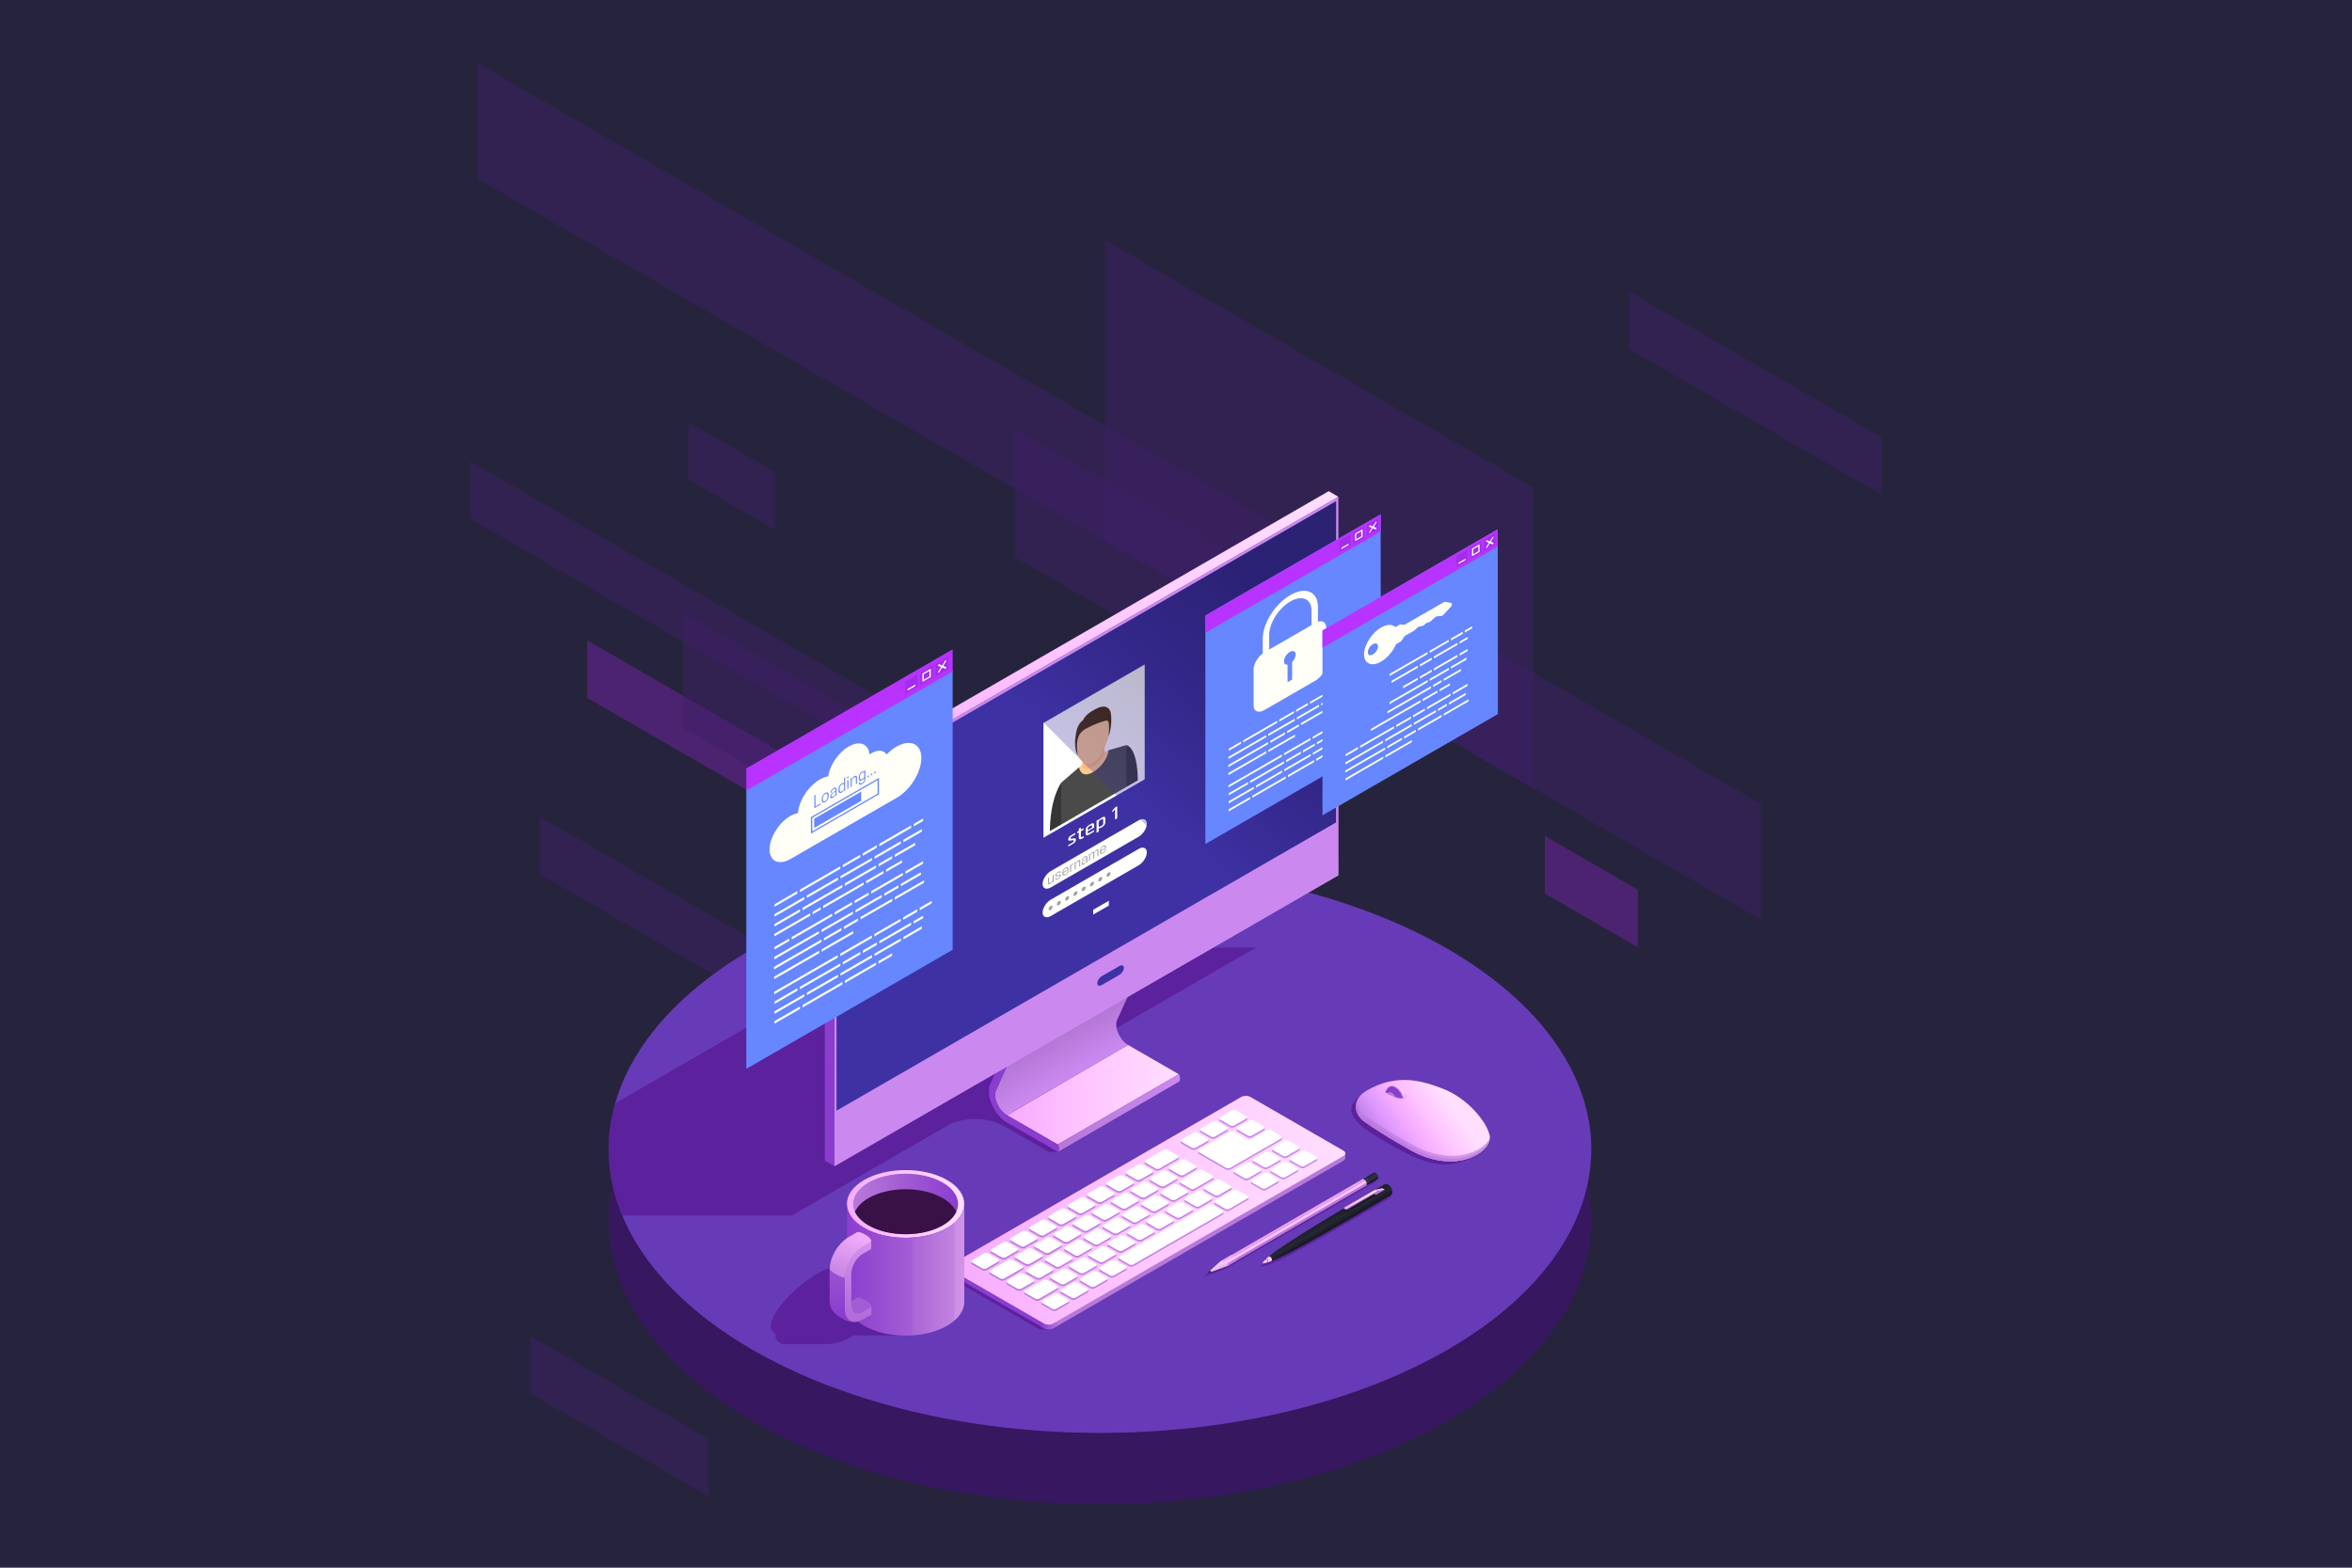 <?xml version="1.0" encoding="utf-8"?>
<!-- Generator: Adobe Illustrator 27.0.0, SVG Export Plug-In . SVG Version: 6.00 Build 0)  -->
<svg version="1.1" id="Capa_1" xmlns="http://www.w3.org/2000/svg" xmlns:xlink="http://www.w3.org/1999/xlink" x="0px" y="0px"
	 viewBox="0 0 750 500" style="enable-background:new 0 0 750 500;" xml:space="preserve">
<style type="text/css">
	.st0{fill:#26243C;}
	.st1{opacity:0.3;}
	.st2{opacity:0.5;fill:#7514C9;}
	.st3{fill:#A421EA;}
	.st4{opacity:0.4;fill:#500393;}
	.st5{fill:#673AB7;}
	.st6{clip-path:url(#SVGID_00000001646286810415048080000011557136512806207647_);}
	.st7{opacity:0.6;fill:#55128A;}
	.st8{fill:url(#SVGID_00000183220609937001994560000002083859642729388205_);}
	.st9{opacity:0.6;fill:#B879D9;}
	.st10{clip-path:url(#SVGID_00000006701406959118882280000010595291228306240407_);enable-background:new    ;}
	.st11{fill:#FFC7FF;}
	.st12{fill:#8B3DCE;}
	.st13{opacity:0.5;fill:#CCCECE;}
	.st14{fill:url(#SVGID_00000183232510566725568280000013712046451196515486_);}
	.st15{enable-background:new    ;}
	.st16{fill:url(#SVGID_00000031207173057524871770000009720906199017445260_);}
	.st17{fill:url(#SVGID_00000034791947464373989190000005492198233238649242_);}
	.st18{fill:url(#SVGID_00000045595438418019180790000005499544730337759131_);}
	.st19{fill:url(#SVGID_00000080167025369345597400000016317511791572939699_);}
	.st20{fill:#CB89F0;}
	.st21{fill:#3E31A4;}
	.st22{fill:#FFFFFF;}
	.st23{fill:#353535;}
	.st24{fill:#FFCA8C;}
	.st25{fill:#FCB67C;}
	.st26{fill:#4A4A4A;}
	.st27{fill:#442900;}
	.st28{fill:#9F9F9F;}
	.st29{filter:url(#Adobe_OpacityMaskFilter);}
	.st30{filter:url(#Adobe_OpacityMaskFilter_00000092440240648761402030000014325636270946633856_);}
	
		.st31{mask:url(#SVGID_00000049195972750054101680000012629446809391972755_);fill:url(#SVGID_00000044900474861805228710000009686354701943969464_);}
	.st32{opacity:0.3;fill:url(#SVGID_00000130633750279939113920000018185147545337018240_);}
	.st33{fill:url(#SVGID_00000039841482398176829870000016662815654001827498_);}
	.st34{fill:url(#SVGID_00000026860112732485445410000009449602357620061060_);}
	.st35{fill:url(#SVGID_00000154395279668511067920000016565397080351007364_);}
	.st36{fill:#6687FF;}
	.st37{fill:#FFFFF7;}
	.st38{fill:#B833FF;}
	.st39{opacity:0.5;fill:#8C28DA;}
	.st40{fill:url(#Cylinder_face_00000034778253050686075590000012556618347189329048_);}
	.st41{fill:url(#Cylinder_face_00000065037314701920533860000006422959127009519536_);}
	.st42{fill:#3A1147;}
	.st43{fill:url(#Cylinder_body_00000155111148881359629140000001127017742869080196_);}
	.st44{opacity:0.2;fill:url(#SVGID_00000102545996616591673720000004713140495950006928_);}
	.st45{opacity:0.2;fill:url(#SVGID_00000078041459983215594250000015401809247893077654_);}
	.st46{fill:#A35DD4;}
	.st47{fill:url(#SVGID_00000108284435408910720710000004519914781813686425_);}
	.st48{fill:url(#SVGID_00000031925682453727492410000012031932780048212353_);}
	.st49{fill:url(#SVGID_00000014623662555864028840000015446182511974729347_);}
	.st50{fill:url(#SVGID_00000069395981615690571830000005031106703952578994_);}
	.st51{fill:#FFC9FF;}
	.st52{fill:#B879D9;}
	.st53{fill:#181A23;}
	.st54{fill:#F9B6FF;}
	.st55{fill:url(#SVGID_00000132077290534369942120000008940307272269101976_);}
	.st56{fill:#222430;}
	.st57{fill:#FDC0FF;}
	.st58{fill:#2D303D;}
	.st59{fill:#ECA6F4;}
	.st60{fill:#232531;}
	.st61{fill:url(#SVGID_00000181053518036775326610000010556233291329693617_);}
	.st62{fill:#1D1D1B;}
	.st63{fill:#393777;}
	.st64{fill:#348ED8;}
	.st65{fill:#5EA9DE;}
</style>
<rect y="-0.19" class="st0" width="750" height="500.19"/>
<g>
	<g class="st1">
		<polygon class="st2" points="561.5,293.27 152.42,57.09 152.42,20.23 561.5,256.41 		"/>
		<polygon class="st2" points="389.53,215.79 323.57,177.71 323.57,136.73 389.53,174.82 		"/>
		<polygon class="st2" points="488.88,251.44 352.37,172.62 352.37,76.58 488.88,155.39 		"/>
		<polygon class="st2" points="477.54,354.6 150,165.49 150,147.14 477.54,336.25 		"/>
		<polygon class="st2" points="600,157.8 519.52,111.33 519.52,92.99 600,139.45 		"/>
		<polygon class="st3" points="267.71,269.04 187.22,222.57 187.22,204.23 267.71,250.69 		"/>
		<polygon class="st2" points="247,168.82 219.49,152.94 219.49,134.59 247,150.47 		"/>
		<polygon class="st3" points="522.26,302.1 492.61,284.99 492.61,266.64 522.26,283.76 		"/>
		<polygon class="st2" points="225.83,477.19 168.93,444.33 168.93,425.98 225.83,458.84 		"/>
		<polygon class="st2" points="428.64,426.9 172.1,278.78 172.1,260.44 428.64,408.55 		"/>
		<polygon class="st2" points="491.59,390.25 217.79,232.17 217.79,195.31 491.59,353.39 		"/>
	</g>
	<ellipse class="st4" cx="350.76" cy="389.31" rx="156.67" ry="90.46"/>
	<ellipse class="st5" cx="350.76" cy="366.56" rx="156.67" ry="90.46"/>
	<g>
		<g>
			<defs>
				<ellipse id="SVGID_1_" cx="350.76" cy="366.56" rx="156.67" ry="90.46"/>
			</defs>
			<clipPath id="SVGID_00000017514064142446871170000006694878352661383575_">
				<use xlink:href="#SVGID_1_"  style="overflow:visible;"/>
			</clipPath>
			<g style="clip-path:url(#SVGID_00000017514064142446871170000006694878352661383575_);">
				<path class="st7" d="M400.47,302.23l-118.54,0.15l-144.97,83.7l5.87,1.57h109.68l51.3-29.62l2.86-0.67
					c4.74-1.11,9.73-0.37,13.95,2.06l13.31,7.69c0.32,0.18,0.68,0.28,1.04,0.28h2.4l4.61-11.64l-5.4-16.63L400.47,302.23z"/>
				<path class="st7" d="M428.39,370.24l-93.4,53.64c-0.17,0.1-0.36,0.15-0.55,0.16c-0.78,0.02-2.86,0.02-3.51-0.35l-29.68-17.14
					c-0.8-0.46-0.8-1.21,0-1.67l92.57-53.45c1.34-0.78,3.54-0.78,4.89,0l29.68,17.14C429.19,369.03,429.19,369.78,428.39,370.24z"/>
				<path class="st7" d="M458.88,348.09c-6.48-2.16-18.65-2.79-23.78,0.38c-8.27,5.11-2.84,9.92,3.89,14.03
					c16.65,10.18,22.15,10.61,31.41,6.34c2.74-1.26,4.38-3.27,4.37-5.26C474.75,361.6,470.32,351.89,458.88,348.09z"/>
				<path class="st7" d="M290.88,404.07h-24.13c-7.85,0-26.33,17.93-19.46,21.3l-0.02,0.12c-0.24,1.7,1.08,3.22,2.79,3.22h13.12
					c2.81,0,5.57-0.74,8-2.14l1.13-0.65h18.56V404.07z"/>
				<path class="st7" d="M438.23,375.26l-0.7-0.41l-3.64,2.11l-41.87,24.25l-0.82,0.47c-0.02,0.01-2.34,1.35-2.34,1.35
					c-0.04,0.02-0.07,0.04-0.11,0.06c-0.2,0.1-0.39,0.22-0.49,0.31l-3.32,3c0,0-0.67,0.61-0.67,0.61c-0.03,0.03,0.03,0.07,0.08,0.05
					l1.06-0.39c0.01,0,5.16-1.88,5.16-1.88c0,0,0.57-0.33,0.57-0.33c0,0.01,43.93-25.43,43.93-25.43c0,0.01,3.66-2.12,3.66-2.12
					l0-0.8L438.23,375.26z"/>
				<path class="st7" d="M443.62,381.03c-0.14-1.74-1.65-2.81-2.53-2.31c-1.16,0.29-25.45,15.16-30.42,18.42
					c-3.67,2.39-5.3,3.62-6.32,4.48c-0.01,0-0.08,0.08-0.13,0.12l-0.94,0.75c0.03-0.02,0.06-0.02,0.1-0.03
					c-0.03,0.01-0.07,0.01-0.1,0.03c-0.09,0.07-0.13,0.17-0.14,0.27c-0.26,0.24-0.73,0.69-0.84,0.79c-0.1,0.09-0.17,0.15-0.19,0.23
					c-0.03,0.13,0.07,0.19,0.08,0.2c0.09,0.05,0.19,0.02,0.34-0.04c0.15-0.04,0.78-0.25,1.11-0.35c0.12,0.04,0.22,0.04,0.29,0.01
					c0.11-0.04,0.11-0.04,0.01,0l1.12-0.46c0,0,0.13-0.04,0.16-0.05c0.18-0.07,0.4-0.15,0.67-0.26c0.89-0.35,2.34-1,5.18-2.48
					c2.68-1.39,6.61-3.53,12.47-6.85c0.57-0.32,19.64-11.2,19.93-11.78C443.54,381.57,443.59,381.47,443.62,381.03
					C443.62,381.02,443.62,381.03,443.62,381.03z"/>
			</g>
		</g>
		<g>
			<g>
				<g>
					
						<linearGradient id="SVGID_00000070840127536493806360000017077699004739532166_" gradientUnits="userSpaceOnUse" x1="442.16" y1="365.884" x2="462.25" y2="351.898">
						<stop  offset="0" style="stop-color:#C685EA"/>
						<stop  offset="0.181" style="stop-color:#DE98FF"/>
						<stop  offset="0.409" style="stop-color:#F5ABFF"/>
						<stop  offset="0.688" style="stop-color:#FFC5FF"/>
						<stop  offset="1" style="stop-color:#FFDEFF"/>
					</linearGradient>
					<path style="fill:url(#SVGID_00000070840127536493806360000017077699004739532166_);" d="M474.56,360.65
						c-1.4-3.57-6.68-10.46-14.65-13.49c-6.39-2.43-14.45-4.92-24.02,0.62c-0.37,0.22-0.72,0.44-1.04,0.68
						c-3.46,2.54-3.35,6.81,0.34,9.4c6.79,4.76,15.04,9.23,15.04,9.23c2.05,1.1,4.2,2,6.46,2.57c5.49,1.4,10.37,0.9,14.5-1.5
						c2.61-1.52,3.91-3.5,3.89-5.49C475.08,362.26,474.92,361.55,474.56,360.65z"/>
				</g>
				<path class="st9" d="M447.73,348.74l-2.7-1.47c-0.78-0.38-1.96-0.46-3.04,0.47c-0.66,0.57-0.36,0.81,0.42,1.19l2.71,1.27
					c0.78,0.38,2.1,0.49,2.82,0C448.67,349.72,448.51,349.12,447.73,348.74z"/>
				<g>
					<defs>
						<path id="SVGID_00000013164415152936905630000013163746066198975411_" d="M441.76,348.3c0,0,3.19,1.85,4.81,1.99
							c0.57,0.05,1.05-0.15,1.14-0.2c0.39-0.2,0.63-0.59,0.48-1.38l-0.69-3.42c0,0-3.08-2.71-4.45-1.14
							C441.69,345.74,441.3,347.25,441.76,348.3z"/>
					</defs>
					<clipPath id="SVGID_00000096743807541099576940000013524900017613995392_">
						<use xlink:href="#SVGID_00000013164415152936905630000013163746066198975411_"  style="overflow:visible;"/>
					</clipPath>
					<g style="clip-path:url(#SVGID_00000096743807541099576940000013524900017613995392_);enable-background:new    ;">
						<path class="st11" d="M445.98,346.55c-0.91-0.51-1.8-0.54-2.65-0.09l3.89,6.2C449.12,351.22,448.17,347.89,445.98,346.55z"/>
						<path class="st12" d="M447.16,349.6c-0.48-1.24-1.35-2.28-2.25-2.8c-0.44-0.26-0.89-0.38-1.3-0.35
							c-0.21,0.02-0.39,0.08-0.55,0.17c-0.23,0.15-0.86,0.53-1.13,1.51c-0.66,2.35,2.06,6.31,4.82,4.84
							C447.55,352.5,447.76,351.15,447.16,349.6z"/>
						<path class="st13" d="M445.23,350.3c-0.3-0.77-0.84-1.42-1.41-1.75c-0.28-0.16-0.55-0.24-0.81-0.22
							c-0.78,0.07-1.05,1.06-0.6,2.21c0.3,0.77,0.85,1.43,1.41,1.75c0.27,0.16,0.55,0.24,0.81,0.22
							C445.41,352.45,445.68,351.46,445.23,350.3z"/>
						
							<linearGradient id="SVGID_00000034072860061115057380000016162139257619276702_" gradientUnits="userSpaceOnUse" x1="443.054" y1="349.633" x2="447.774" y2="349.633">
							<stop  offset="0" style="stop-color:#B578D7"/>
							<stop  offset="1" style="stop-color:#CB89F0"/>
						</linearGradient>
						<path style="fill:url(#SVGID_00000034072860061115057380000016162139257619276702_);" d="M447.43,349.45
							c-0.03-0.09-0.07-0.18-0.11-0.26c-0.26-0.59-0.61-1.13-1-1.57c-0.36-0.4-0.75-0.74-1.14-0.96c-0.44-0.26-0.89-0.38-1.3-0.35
							c-0.21,0.02-0.39,0.08-0.55,0.17l-0.27,0.16c0.16-0.09,0.34-0.15,0.55-0.17c0.41-0.04,0.86,0.09,1.3,0.35
							c0.4,0.23,0.79,0.56,1.14,0.96c0.39,0.45,0.74,0.98,1,1.57c0.04,0.09,0.07,0.17,0.11,0.26c0.6,1.54,0.39,2.9-0.41,3.37
							l0.27-0.16C447.82,352.35,448.03,350.99,447.43,349.45z"/>
					</g>
				</g>
				<path class="st9" d="M471.68,366.38c-4.13,2.4-9.01,2.9-14.5,1.5c-2.25-0.57-4.41-1.47-6.46-2.57c0,0-8.25-4.47-15.04-9.23
					c-2.05-1.44-2.99-3.4-2.84-5.29c-1.14,2.36-0.36,5.16,2.34,7.06c6.79,4.76,15.04,9.23,15.04,9.23c2.05,1.1,4.2,2,6.46,2.57
					c5.49,1.4,10.37,0.9,14.5-1.5c2.43-1.41,3.71-3.24,3.86-5.09C474.45,364.28,473.33,365.42,471.68,366.38z"/>
				<path class="st9" d="M471.43,367.23c-4.13,2.4-9.01,2.9-14.5,1.5c-2.25-0.57-4.41-1.47-6.46-2.57c0,0-8.25-4.47-15.04-9.23
					c-2.19-1.54-3.12-3.67-2.78-5.68c-0.84,2.26,0,4.82,2.54,6.6c6.79,4.76,15.04,9.23,15.04,9.23c2.05,1.1,4.2,2,6.46,2.57
					c5.49,1.4,10.37,0.9,14.5-1.5c2.26-1.31,3.51-2.98,3.8-4.69C474.46,364.84,473.28,366.15,471.43,367.23z"/>
			</g>
			<g>
				<g class="st15">
					
						<linearGradient id="SVGID_00000028290182294295424710000015812240575714513282_" gradientUnits="userSpaceOnUse" x1="321.109" y1="349.152" x2="375.876" y2="349.152">
						<stop  offset="0" style="stop-color:#F5ABFF"/>
						<stop  offset="0.456" style="stop-color:#FFC5FF"/>
						<stop  offset="1" style="stop-color:#FFDEFF"/>
					</linearGradient>
					<polygon style="fill:url(#SVGID_00000028290182294295424710000015812240575714513282_);" points="359.72,333.28 321.11,355.7 
						337.26,365.02 375.88,342.61 					"/>
					
						<linearGradient id="SVGID_00000065783088676230931470000017447302675860769196_" gradientUnits="userSpaceOnUse" x1="337.26" y1="354.979" x2="376.278" y2="354.979">
						<stop  offset="0" style="stop-color:#B578D7"/>
						<stop  offset="1" style="stop-color:#CB89F0"/>
					</linearGradient>
					<path style="fill:url(#SVGID_00000065783088676230931470000017447302675860769196_);" d="M376.09,342.89
						c-0.03-0.08-0.07-0.15-0.12-0.2c-0.03-0.04-0.06-0.06-0.1-0.08l-38.62,22.42c0.03,0.02,0.07,0.05,0.1,0.08
						c0.04,0.05,0.08,0.12,0.12,0.2c0.26,0.6,0.24,1.87-0.06,2.04l38.62-22.41C376.34,344.76,376.36,343.5,376.09,342.89z"/>
					
						<linearGradient id="SVGID_00000108285402821568994600000006537747286669327755_" gradientUnits="userSpaceOnUse" x1="342.999" y1="328.183" x2="349.119" y2="338.783">
						<stop  offset="0" style="stop-color:#B578D7"/>
						<stop  offset="1" style="stop-color:#CB89F0"/>
					</linearGradient>
					<path style="fill:url(#SVGID_00000108285402821568994600000006537747286669327755_);" d="M356.59,329.57
						c-0.72-1.63-0.86-3.19-0.35-4.27l10.5-23.23l-38.62,22.42l-10.5,23.23c-0.51,1.07-0.37,2.64,0.34,4.25
						c0.39,0.88,0.89,1.67,1.47,2.34c0.5,0.57,1.06,1.05,1.66,1.39l38.62-22.42c-0.6-0.35-1.16-0.82-1.66-1.39
						C357.48,331.23,356.98,330.44,356.59,329.57z"/>
					<path class="st12" d="M337.26,365.02l-16.15-9.32c-1.3-0.75-2.41-2.1-3.13-3.72c-0.72-1.62-0.86-3.19-0.35-4.27l10.5-23.23
						l0.07-0.41l0.06-22.62c0-0.66-0.43-1.41-1.01-1.74c-0.54-0.31-0.97-0.07-0.98,0.6l-0.06,22.41l-10.46,23.04
						c-0.73,1.65-0.52,4.1,0.56,6.55c1.04,2.43,2.84,4.58,4.79,5.71l16.15,9.32C337.79,367.65,337.8,365.33,337.26,365.02z"/>
					<path class="st12" d="M366.71,278.27c-0.09-0.21-0.22-0.41-0.37-0.58c-0.14-0.16-0.29-0.29-0.46-0.38
						c-0.27-0.15-0.51-0.17-0.68-0.07l-38.62,22.42c0.18-0.1,0.42-0.08,0.69,0.07c0.17,0.1,0.32,0.23,0.46,0.38
						c0.15,0.17,0.28,0.37,0.37,0.58c0.11,0.25,0.17,0.52,0.17,0.77l-0.06,22.62l-0.07,0.41l38.62-22.41l0.07-0.41l0.06-22.62
						C366.88,278.78,366.82,278.52,366.71,278.27z"/>
				</g>
				<g id="_x31__4_">
					<polygon class="st12" points="266.11,371.98 263.02,370.18 262.98,249.44 266.07,251.24 					"/>
					
						<linearGradient id="SVGID_00000018238615390101013620000008592410995039683203_" gradientUnits="userSpaceOnUse" x1="262.978" y1="203.946" x2="426.779" y2="203.946">
						<stop  offset="0" style="stop-color:#F5ABFF"/>
						<stop  offset="0.456" style="stop-color:#FFC5FF"/>
						<stop  offset="1" style="stop-color:#FFDEFF"/>
					</linearGradient>
					<polygon style="fill:url(#SVGID_00000018238615390101013620000008592410995039683203_);" points="266.07,251.24 262.98,249.44 
						423.69,156.65 426.78,158.45 					"/>
					<polygon class="st20" points="426.78,158.45 426.83,279.19 266.11,371.98 266.07,251.24 					"/>
					<polygon class="st21" points="266.77,251.8 426.05,159.84 426.03,262.29 266.75,354.25 					"/>
					<g>
						<g>
							<g>
								<g>
									<polygon class="st22" points="364.61,248.32 333.15,266.48 333.15,230.81 364.61,212.64 									"/>
									<g>
										<path class="st23" d="M359.21,237.64l-1.26,14.56l4.89-2.82C362.83,238.17,359.21,237.64,359.21,237.64z"/>
										<path class="st23" d="M338.41,249.65l1.26,13.1l-4.89,2.81C334.78,254.36,338.41,249.65,338.41,249.65z"/>
										<g>
											<path class="st24" d="M344.12,244.71c0,0,3.57-2.99,9.38-5.42c0.64,1.96,0.42,4.24,0.42,4.24s-4.56,4.65-4.65,4.71
												c-0.09,0.05-3.58,0.13-3.69,0.15c-0.11,0.03-1.01-1.6-1.03-1.65c-0.02-0.04-1.74,0.15-1.74,0.15L344.12,244.71z"/>
											<path class="st25" d="M345.11,239.58V244c0,3.19,7.07-0.9,7.07-4.08v-5.78L345.11,239.58z"/>
											<path class="st24" d="M354.14,230.81c0,3.77-2.51,10.55-5.6,12.33c-3.09,1.79-5.6-2.1-5.6-5.86
												c0-3.77,2.51-8.27,5.6-10.06C351.63,225.44,354.14,227.04,354.14,230.81z"/>
											<path class="st26" d="M353.49,239.28c-0.31,4.79-8.38,11.17-9.4,5.43c0,0-5.72,4.95-5.72,4.95v13.83l20.83-12.03v-13.83
												L353.49,239.28z"/>
											<path class="st27" d="M350.02,225.84c2.92-1.31,4,0.44,4.19,1.55c0.43,2.59-0.07,5.78-0.71,7.46
												c0.15-1.27,0.32-3.96-0.07-4.7c-0.16-0.3-0.49-0.41-0.85-0.31c-1.8,0.49-3.63,1.21-5.48,2.14
												c-1.32,0.67-2.79,1.4-3.37,3.5c-0.58,2.1-0.25,4.27,0,5.45c0,0-1.77-2.11-0.41-8.01c0.14-0.61,0.41-1.24,0.75-1.8
												c0.18-0.3,0.38-0.58,0.6-0.83c0.13-0.15,0.67-0.54,0.73-0.68C346.1,228.05,347.92,226.78,350.02,225.84z"/>
										</g>
									</g>
								</g>
								<g>
									<path class="st22" d="M332.74,267.19v-36.62l32.28-18.64v36.62L332.74,267.19z M333.56,231.04v34.73l30.65-17.69v-34.73
										L333.56,231.04z"/>
								</g>
							</g>
							<g>
								<g>
									<path class="st22" d="M363.09,266.86l-28.02,16.18c-1.44,0.83-2.61,0.34-2.61-1.1c0-1.44,1.17-3.29,2.61-4.12l28.02-16.18
										c1.44-0.83,2.61-0.34,2.61,1.1C365.7,264.18,364.53,266.02,363.09,266.86z"/>
									<path class="st22" d="M363.09,275.98l-28.02,16.18c-1.44,0.83-2.61,0.34-2.61-1.1s1.17-3.29,2.61-4.12l28.02-16.18
										c1.44-0.83,2.61-0.34,2.61,1.1C365.7,273.3,364.53,275.14,363.09,275.98z"/>
									<path class="st21" d="M355.09,289.8l-7.95,4.59c-1.44,0.83-2.61,0.34-2.61-1.1c0-1.44,1.17-3.29,2.61-4.12l7.95-4.59
										c1.44-0.83,2.61-0.34,2.61,1.1C357.71,287.12,356.54,288.96,355.09,289.8z"/>
								</g>
								<path class="st28" d="M335.65,289.21c0,0.35-0.29,0.8-0.64,1.01c-0.35,0.2-0.64,0.08-0.64-0.27c0-0.35,0.29-0.8,0.64-1.01
									C335.36,288.73,335.65,288.85,335.65,289.21z"/>
								<path class="st28" d="M338.29,287.68c0,0.35-0.29,0.8-0.64,1.01c-0.35,0.2-0.64,0.08-0.64-0.27c0-0.35,0.29-0.8,0.64-1.01
									C338,287.21,338.29,287.33,338.29,287.68z"/>
								<path class="st28" d="M340.93,286.16c0,0.35-0.29,0.8-0.64,1.01c-0.35,0.2-0.64,0.08-0.64-0.27c0-0.35,0.29-0.8,0.64-1.01
									C340.64,285.68,340.93,285.8,340.93,286.16z"/>
								<path class="st28" d="M343.57,284.63c0,0.35-0.29,0.8-0.64,1.01c-0.35,0.2-0.64,0.08-0.64-0.27s0.29-0.8,0.64-1.01
									C343.28,284.16,343.57,284.28,343.57,284.63z"/>
								<path class="st28" d="M346.21,283.11c0,0.35-0.29,0.8-0.64,1.01c-0.35,0.2-0.64,0.08-0.64-0.27s0.29-0.8,0.64-1.01
									C345.92,282.64,346.21,282.76,346.21,283.11z"/>
								<path class="st28" d="M348.85,281.59c0,0.35-0.29,0.8-0.64,1.01c-0.35,0.2-0.64,0.08-0.64-0.27c0-0.35,0.29-0.8,0.64-1.01
									C348.56,281.11,348.85,281.23,348.85,281.59z"/>
								<path class="st28" d="M351.49,280.06c0,0.35-0.29,0.8-0.64,1.01c-0.35,0.2-0.64,0.08-0.64-0.27c0-0.35,0.29-0.8,0.64-1.01
									C351.2,279.59,351.49,279.71,351.49,280.06z"/>
								<path class="st28" d="M354.13,278.54c0,0.35-0.29,0.8-0.64,1.01c-0.35,0.2-0.64,0.08-0.64-0.27c0-0.35,0.29-0.8,0.64-1.01
									C353.84,278.06,354.13,278.18,354.13,278.54z"/>
								<polygon class="st22" points="353.59,288.82 348.59,291.7 348.59,290.17 353.59,287.29 								"/>
							</g>
						</g>
						<g>
							<path class="st22" d="M342.05,269.19l-1.28,0.74c-0.08,0.05-0.12,0.03-0.12-0.03v-0.3c0-0.06,0.04-0.12,0.12-0.16l1.17-0.67
								c0.3-0.17,0.45-0.35,0.45-0.53c0-0.23-0.11-0.29-0.33-0.25l-0.76,0.12c-0.24,0.04-0.41,0.03-0.51-0.02
								c-0.11-0.05-0.16-0.18-0.16-0.36c0-0.52,0.33-0.97,0.99-1.35l1.15-0.67c0.07-0.04,0.11-0.03,0.11,0.04v0.3
								c0,0.07-0.04,0.12-0.11,0.17l-1.01,0.59c-0.14,0.08-0.24,0.16-0.32,0.25c-0.07,0.08-0.11,0.16-0.11,0.23
								c0,0.19,0.12,0.24,0.35,0.2l0.76-0.1c0.24-0.05,0.41-0.03,0.5,0.04c0.09,0.07,0.13,0.21,0.13,0.41
								C343.09,268.33,342.74,268.79,342.05,269.19z"/>
							<path class="st22" d="M343.92,265.56l-0.33,0.19c-0.05,0.03-0.08,0.04-0.09,0.03c-0.02-0.06-0.02-0.37-0.02-0.37
								c0-0.07,0.04-0.12,0.12-0.17l0.33-0.19c0.05-0.03,0.07-0.06,0.07-0.1v-0.54c0-0.07,0.04-0.13,0.12-0.17l0.44-0.25
								c0.08-0.05,0.12-0.03,0.12,0.03v0.54c0,0.04,0.03,0.04,0.08,0.02l0.65-0.37c0.08-0.05,0.13-0.04,0.13,0.03v0.31
								c0,0.06-0.04,0.12-0.13,0.17l-0.65,0.37c-0.05,0.03-0.08,0.06-0.08,0.1v1.55c0,0.29,0.17,0.34,0.52,0.14l0.27-0.16
								c0.08-0.05,0.13-0.04,0.13,0.03v0.31c0,0.06-0.04,0.12-0.13,0.17l-0.37,0.22c-0.34,0.2-0.61,0.27-0.81,0.22
								c-0.19-0.05-0.29-0.22-0.29-0.51v-1.58C343.98,265.54,343.96,265.53,343.92,265.56z"/>
							<path class="st22" d="M348.76,265.32l-1.5,0.87c-0.34,0.2-0.61,0.27-0.8,0.21c-0.19-0.06-0.28-0.23-0.28-0.52v-1.2
								c0-0.3,0.09-0.58,0.28-0.85c0.19-0.27,0.45-0.5,0.8-0.7l0.57-0.33c0.34-0.2,0.61-0.27,0.8-0.22
								c0.19,0.05,0.28,0.23,0.28,0.52v0.76c0,0.07-0.04,0.13-0.13,0.18l-1.86,1.07c-0.05,0.03-0.08,0.06-0.08,0.1v0.26
								c0,0.29,0.17,0.34,0.51,0.15l1.4-0.81c0.08-0.05,0.12-0.04,0.12,0.04v0.3C348.88,265.22,348.84,265.27,348.76,265.32z
								 M346.92,264.71l1.24-0.72c0.05-0.03,0.07-0.06,0.07-0.1v-0.38c0-0.15-0.04-0.24-0.12-0.27c-0.08-0.02-0.21,0.01-0.38,0.11
								l-0.38,0.22c-0.18,0.1-0.3,0.21-0.38,0.33c-0.08,0.12-0.12,0.25-0.12,0.4v0.38C346.85,264.73,346.88,264.73,346.92,264.71z"
								/>
							<path class="st22" d="M350.23,265.32l-0.44,0.25c-0.08,0.05-0.12,0.03-0.12-0.03v-3.71c0-0.07,0.04-0.12,0.12-0.17l0.44-0.25
								c0.08-0.05,0.12-0.03,0.12,0.03v0.22c0.14-0.29,0.37-0.53,0.73-0.74l0.35-0.2c0.33-0.19,0.59-0.26,0.77-0.2
								c0.18,0.06,0.27,0.24,0.27,0.54v1.2c0,0.3-0.09,0.58-0.27,0.84c-0.18,0.27-0.43,0.49-0.77,0.69l-0.35,0.2
								c-0.36,0.21-0.59,0.24-0.7,0.09c-0.03,0.02-0.03,1.08-0.03,1.08C350.35,265.22,350.31,265.27,350.23,265.32z M350.92,263.56
								l0.37-0.21c0.33-0.19,0.5-0.44,0.5-0.73v-1.15c0-0.3-0.17-0.35-0.5-0.16l-0.37,0.21c-0.38,0.22-0.57,0.5-0.57,0.84v1.02
								C350.35,263.72,350.54,263.78,350.92,263.56z"/>
							<path class="st22" d="M354.68,258.98v-0.35c0-0.07,0.03-0.13,0.1-0.2l0.72-0.8c0.09-0.1,0.16-0.16,0.22-0.2l0.42-0.24
								c0.08-0.05,0.12-0.03,0.12,0.03v3.66c0,0.07-0.04,0.12-0.11,0.17l-0.45,0.26c-0.08,0.05-0.12,0.03-0.12-0.03v-3.14
								l-0.76,0.82C354.73,259.05,354.68,259.05,354.68,258.98z"/>
						</g>
						<g>
							<path class="st28" d="M334.5,279.82v1.53c0,0.34,0.2,0.38,0.51,0.2c0.37-0.21,0.55-0.52,0.65-0.72v-1.68l0.31-0.18v1.62
								l0.03,0.62l-0.25,0.15l-0.05-0.29c-0.13,0.28-0.38,0.58-0.78,0.81c-0.47,0.27-0.71,0.11-0.71-0.31v-1.58L334.5,279.82z"/>
							<path class="st28" d="M337.98,279.44c0-0.31-0.18-0.27-0.64-0.05c-0.63,0.31-0.81,0.2-0.81-0.13c0-0.42,0.32-0.85,0.87-1.17
								c0.64-0.37,0.87-0.19,0.87,0.25c0,0.02-0.3,0.19-0.3,0.19c0-0.32-0.13-0.45-0.57-0.2c-0.35,0.2-0.56,0.46-0.56,0.71
								c0,0.23,0.11,0.3,0.62,0.04c0.58-0.29,0.84-0.27,0.84,0.14c0,0.41-0.32,0.87-0.9,1.2c-0.66,0.38-0.9,0.14-0.9-0.2
								c0-0.02,0.31-0.2,0.31-0.2c0,0.25,0.13,0.41,0.59,0.14C337.78,279.97,337.98,279.69,337.98,279.44z"/>
							<path class="st28" d="M339.08,278.42c0.01,0.49,0.23,0.67,0.7,0.4c0.47-0.27,0.66-0.66,0.66-0.9l0.29-0.17
								c0,0.37-0.3,0.94-0.96,1.32c-0.7,0.41-1.01,0.08-1.01-0.54v-0.09c0-0.62,0.3-1.3,0.99-1.7c0.68-0.39,0.98-0.06,0.98,0.56
								v0.17L339.08,278.42z M339.08,278.17l1.34-0.77c-0.02-0.48-0.22-0.67-0.67-0.41C339.31,277.24,339.09,277.68,339.08,278.17z"
								/>
							<path class="st28" d="M342.23,275.31v0.28c-0.41,0.24-0.58,0.53-0.68,0.73V278l-0.31,0.18v-1.62l-0.03-0.62l0.26-0.15
								l0.04,0.27c0.12-0.26,0.34-0.54,0.65-0.72C342.19,275.32,342.22,275.31,342.23,275.31z"/>
							<path class="st28" d="M344.16,276.49v-1.53c0-0.34-0.2-0.38-0.51-0.2c-0.37,0.21-0.55,0.51-0.64,0.72v1.68l-0.31,0.18v-1.62
								l-0.03-0.62l0.26-0.15l0.04,0.29c0.14-0.28,0.38-0.59,0.78-0.82c0.46-0.27,0.71-0.11,0.71,0.31v1.58L344.16,276.49z"/>
							<path class="st28" d="M346.44,274.86c-0.15,0.28-0.42,0.6-0.82,0.84c-0.43,0.25-0.67,0.13-0.67-0.23
								c0-0.53,0.38-0.89,0.76-1.17l0.7-0.51c0-0.45-0.13-0.57-0.54-0.33c-0.44,0.25-0.54,0.56-0.54,0.85l-0.29,0.17
								c0-0.38,0.15-0.88,0.84-1.28c0.65-0.37,0.85-0.15,0.85,0.35v0.82l0.03,0.62l-0.25,0.15L346.44,274.86z M346.4,274.62v-0.62
								l-0.68,0.5c-0.3,0.22-0.48,0.47-0.48,0.72c0,0.24,0.13,0.34,0.44,0.16C346.12,275.14,346.32,274.8,346.4,274.62z"/>
							<path class="st28" d="M349.96,273.14v-1.59c0-0.34-0.19-0.34-0.45-0.18c-0.33,0.19-0.48,0.47-0.58,0.68v1.69l-0.31,0.18
								v-1.59c0-0.34-0.18-0.33-0.45-0.18c-0.33,0.19-0.48,0.47-0.58,0.68v1.69l-0.31,0.18v-1.62l-0.03-0.62l0.26-0.15l0.04,0.28
								c0.13-0.26,0.36-0.56,0.72-0.77c0.31-0.18,0.52-0.16,0.6,0.03c0.12-0.27,0.36-0.58,0.74-0.8c0.42-0.24,0.65-0.13,0.65,0.29
								v1.63L349.96,273.14z"/>
							<path class="st28" d="M351.07,271.5c0.01,0.48,0.23,0.67,0.7,0.4s0.66-0.66,0.66-0.9l0.29-0.17c0,0.37-0.3,0.94-0.96,1.32
								c-0.7,0.41-1.01,0.08-1.01-0.54v-0.09c0-0.62,0.3-1.3,0.99-1.7c0.68-0.39,0.98-0.06,0.98,0.56v0.17L351.07,271.5z
								 M351.07,271.25l1.34-0.77c-0.02-0.48-0.22-0.67-0.67-0.41C351.3,270.32,351.08,270.75,351.07,271.25z"/>
						</g>
					</g>
					<defs>
						<filter id="Adobe_OpacityMaskFilter" filterUnits="userSpaceOnUse" x="322.12" y="159.84" width="103.93" height="124.95">
							<feFlood  style="flood-color:white;flood-opacity:1" result="back"/>
							<feBlend  in="SourceGraphic" in2="back" mode="normal"/>
						</filter>
					</defs>
					
						<mask maskUnits="userSpaceOnUse" x="322.12" y="159.84" width="103.93" height="124.95" id="SVGID_00000068638087700946027470000007537893248293821105_">
						<g class="st29">
							<defs>
								
									<filter id="Adobe_OpacityMaskFilter_00000136390797124603428940000016100977622719358384_" filterUnits="userSpaceOnUse" x="322.12" y="159.84" width="103.93" height="124.95">
									<feFlood  style="flood-color:white;flood-opacity:1" result="back"/>
									<feBlend  in="SourceGraphic" in2="back" mode="normal"/>
								</filter>
							</defs>
							
								<mask maskUnits="userSpaceOnUse" x="322.12" y="159.84" width="103.93" height="124.95" id="SVGID_00000068638087700946027470000007537893248293821105_">
								<g style="filter:url(#Adobe_OpacityMaskFilter_00000136390797124603428940000016100977622719358384_);">
								</g>
							</mask>
							
								<linearGradient id="SVGID_00000036970488840279607230000003727935005219567494_" gradientUnits="userSpaceOnUse" x1="432.289" y1="171.806" x2="361.642" y2="255.857">
								<stop  offset="0" style="stop-color:#FFFFFF"/>
								<stop  offset="0.289" style="stop-color:#FFFFFF"/>
								<stop  offset="0.647" style="stop-color:#FFFFFF"/>
								<stop  offset="1" style="stop-color:#FFFFFF"/>
							</linearGradient>
							
								<polygon style="mask:url(#SVGID_00000068638087700946027470000007537893248293821105_);fill:url(#SVGID_00000036970488840279607230000003727935005219567494_);" points="
								322.12,219.84 387.07,284.79 426.03,262.29 426.05,159.84 							"/>
						</g>
					</mask>
					
						<linearGradient id="SVGID_00000051380257829838825620000017750937153342651010_" gradientUnits="userSpaceOnUse" x1="432.289" y1="171.806" x2="361.642" y2="255.857">
						<stop  offset="0" style="stop-color:#000000"/>
						<stop  offset="0.289" style="stop-color:#00000C"/>
						<stop  offset="0.647" style="stop-color:#1A124C"/>
						<stop  offset="1" style="stop-color:#3E31A4"/>
					</linearGradient>
					<polygon style="opacity:0.3;fill:url(#SVGID_00000051380257829838825620000017750937153342651010_);" points="322.12,219.84 
						387.07,284.79 426.03,262.29 426.05,159.84 					"/>
				</g>
				<path class="st21" d="M356.97,310.91l-5.66,3.27c-0.78,0.45-1.41,0.18-1.41-0.6c0-0.78,0.63-1.77,1.41-2.22l5.66-3.27
					c0.78-0.45,1.41-0.18,1.41,0.6C358.38,309.47,357.75,310.46,356.97,310.91z"/>
			</g>
			<g>
				
					<linearGradient id="SVGID_00000176045464665160282500000006781352210798601885_" gradientUnits="userSpaceOnUse" x1="337.512" y1="386.783" x2="332.106" y2="386.783">
					<stop  offset="0" style="stop-color:#B879D9"/>
					<stop  offset="1" style="stop-color:#8B3DCE"/>
				</linearGradient>
				<path style="fill:url(#SVGID_00000176045464665160282500000006781352210798601885_);" d="M428.39,367.02l-29.68-17.14
					c-0.8-0.46-2.09-0.46-2.89,0l-92.57,53.45c-0.38,0.22-0.58,0.51-0.6,0.79l0,1.58c0,0.3,0.2,0.6,0.6,0.84l29.68,17.14
					c0.8,0.46,2.09,0.46,2.89,0l92.57-53.45c0.4-0.23,0.6-0.53,0.6-0.83v-1.53C428.99,367.56,428.79,367.26,428.39,367.02z"/>
				<g>
					
						<linearGradient id="SVGID_00000102513461175704445010000012153226767006814337_" gradientUnits="userSpaceOnUse" x1="302.647" y1="386.014" x2="428.987" y2="386.014">
						<stop  offset="0" style="stop-color:#F5ABFF"/>
						<stop  offset="0.456" style="stop-color:#FFC5FF"/>
						<stop  offset="1" style="stop-color:#FFDEFF"/>
					</linearGradient>
					<path style="fill:url(#SVGID_00000102513461175704445010000012153226767006814337_);" d="M428.39,368.69l-92.57,53.45
						c-0.8,0.46-2.09,0.46-2.89,0L303.25,405c-0.8-0.46-0.8-1.21,0-1.67l92.57-53.45c0.8-0.46,2.09-0.46,2.89,0l29.68,17.14
						C429.19,367.49,429.19,368.23,428.39,368.69z"/>
					
						<linearGradient id="SVGID_00000035504202728024148720000016667387766469247621_" gradientUnits="userSpaceOnUse" x1="309.764" y1="386.148" x2="420.078" y2="386.148">
						<stop  offset="0" style="stop-color:#B578D7"/>
						<stop  offset="1" style="stop-color:#CB89F0"/>
					</linearGradient>
					<path style="fill:url(#SVGID_00000035504202728024148720000016667387766469247621_);" d="M382.68,360.76
						c-0.01-0.04-0.01-0.09,0-0.13c-0.01-0.04-0.01-0.09,0-0.13c-0.03-0.16,0.04-0.33,0.26-0.45l3.8-2.19
						c0.37-0.21,0.97-0.21,1.34,0l3.2,1.85c0.21,0.12,0.29,0.29,0.26,0.45c0.01,0.04,0.01,0.09,0,0.13c0.01,0.04,0.01,0.09,0,0.13
						c0.03,0.16-0.04,0.33-0.26,0.45l-3.8,2.19c-0.37,0.21-0.97,0.21-1.34,0l-3.2-1.85C382.72,361.09,382.64,360.93,382.68,360.76z
						 M389.07,357.67l3.2,1.85c0.37,0.21,0.97,0.21,1.34,0l3.8-2.19c0.21-0.12,0.29-0.29,0.26-0.45c0.01-0.04,0.01-0.09,0-0.13
						c0.01-0.04,0.01-0.09,0-0.13c0.03-0.16-0.04-0.33-0.26-0.45l-3.2-1.85c-0.37-0.21-0.97-0.21-1.34,0l-3.8,2.19
						c-0.21,0.12-0.29,0.29-0.26,0.45c-0.01,0.04-0.01,0.09,0,0.13c-0.01,0.04-0.01,0.09,0,0.13
						C388.78,357.38,388.85,357.55,389.07,357.67z M376.79,364.76l3.2,1.85c0.37,0.21,0.97,0.21,1.34,0l3.8-2.19
						c0.21-0.12,0.29-0.29,0.26-0.45c0.01-0.04,0.01-0.09,0-0.13c0.01-0.04,0.01-0.09,0-0.13c0.03-0.16-0.04-0.33-0.26-0.45
						l-3.2-1.85c-0.37-0.21-0.97-0.21-1.34,0l-3.8,2.19c-0.21,0.12-0.29,0.29-0.26,0.45c-0.01,0.04-0.01,0.09,0,0.13
						c-0.01,0.04-0.01,0.09,0,0.13C376.5,364.47,376.58,364.64,376.79,364.76z M327.32,406.17l3.2,1.85c0.37,0.21,0.97,0.21,1.34,0
						l3.8-2.19c0.21-0.12,0.29-0.29,0.26-0.45c0.01-0.04,0.01-0.09,0-0.13c0.01-0.04,0.01-0.09,0-0.13
						c0.03-0.16-0.04-0.33-0.26-0.45l-3.2-1.85c-0.37-0.21-0.97-0.21-1.34,0l-3.8,2.19c-0.21,0.12-0.29,0.29-0.26,0.45
						c-0.01,0.04-0.01,0.09,0,0.13c-0.01,0.04-0.01,0.09,0,0.13C327.03,405.88,327.1,406.04,327.32,406.17z M340.71,385.55l3.2,1.85
						c0.37,0.21,0.97,0.21,1.34,0l3.8-2.19c0.21-0.12,0.29-0.29,0.26-0.45c0.01-0.04,0.01-0.09,0-0.13c0.01-0.04,0.01-0.09,0-0.13
						c0.03-0.16-0.04-0.33-0.26-0.45l-3.2-1.85c-0.37-0.21-0.97-0.21-1.34,0l-3.8,2.19c-0.21,0.12-0.29,0.29-0.26,0.45
						c-0.01,0.04-0.01,0.09,0,0.13c-0.01,0.04-0.01,0.09,0,0.13C340.43,385.26,340.5,385.43,340.71,385.55z M352.99,378.47l3.2,1.85
						c0.37,0.21,0.97,0.21,1.34,0l3.8-2.19c0.21-0.12,0.29-0.29,0.26-0.45c0.01-0.04,0.01-0.09,0-0.13c0.01-0.04,0.01-0.09,0-0.13
						c0.03-0.16-0.04-0.33-0.26-0.45l-3.2-1.85c-0.37-0.21-0.97-0.21-1.34,0l-3.8,2.19c-0.21,0.12-0.29,0.29-0.26,0.45
						c-0.01,0.04-0.01,0.09,0,0.13c-0.01,0.04-0.01,0.09,0,0.13C352.7,378.17,352.78,378.34,352.99,378.47z M365.26,371.38l3.2,1.85
						c0.37,0.21,0.97,0.21,1.34,0l5.78-3.34c0.21-0.12,0.29-0.29,0.26-0.45c0.01-0.04,0.01-0.09,0-0.13c0.01-0.04,0.01-0.09,0-0.13
						c0.03-0.16-0.04-0.33-0.26-0.45l-3.2-1.85c-0.37-0.21-0.97-0.21-1.34,0l-5.78,3.34c-0.21,0.12-0.29,0.29-0.26,0.45
						c-0.01,0.04-0.01,0.09,0,0.13c-0.01,0.04-0.01,0.09,0,0.13C364.98,371.09,365.05,371.25,365.26,371.38z M359.13,374.92
						l3.2,1.85c0.37,0.21,0.97,0.21,1.34,0l3.8-2.19c0.21-0.12,0.29-0.29,0.26-0.45c0.01-0.04,0.01-0.09,0-0.13
						c0.01-0.04,0.01-0.09,0-0.13c0.03-0.16-0.04-0.33-0.26-0.45l-3.2-1.85c-0.37-0.21-0.97-0.21-1.34,0l-3.8,2.19
						c-0.21,0.12-0.29,0.29-0.26,0.45c-0.01,0.04-0.01,0.09,0,0.13c-0.01,0.04-0.01,0.09,0,0.13
						C358.84,374.63,358.91,374.8,359.13,374.92z M346.85,382.01l3.2,1.85c0.37,0.21,0.97,0.21,1.34,0l3.8-2.19
						c0.21-0.12,0.29-0.29,0.26-0.45c0.01-0.04,0.01-0.09,0-0.13c0.01-0.04,0.01-0.09,0-0.13c0.03-0.16-0.04-0.33-0.26-0.45
						l-3.2-1.85c-0.37-0.21-0.97-0.21-1.34,0l-3.8,2.19c-0.21,0.12-0.29,0.29-0.26,0.45c-0.01,0.04-0.01,0.09,0,0.13
						c-0.01,0.04-0.01,0.09,0,0.13C346.56,381.72,346.64,381.89,346.85,382.01z M372.96,373.44l3.2,1.85c0.37,0.21,0.97,0.21,1.34,0
						l3.8-2.19c0.21-0.12,0.29-0.29,0.26-0.45c0.01-0.04,0.01-0.09,0-0.13c0.01-0.04,0.01-0.09,0-0.13
						c0.03-0.16-0.04-0.33-0.26-0.45l-3.2-1.85c-0.37-0.21-0.97-0.21-1.34,0l-3.8,2.19c-0.21,0.12-0.29,0.29-0.26,0.45
						c-0.01,0.04-0.01,0.09,0,0.13c-0.01,0.04-0.01,0.09,0,0.13C372.67,373.15,372.75,373.32,372.96,373.44z M323.86,401.79
						l3.2,1.85c0.37,0.21,0.97,0.21,1.34,0l3.8-2.19c0.21-0.12,0.29-0.29,0.26-0.45c0.01-0.04,0.01-0.09,0-0.13
						c0.01-0.04,0.01-0.09,0-0.13c0.03-0.16-0.04-0.33-0.26-0.45l-3.2-1.85c-0.37-0.21-0.97-0.21-1.34,0l-3.8,2.19
						c-0.21,0.12-0.29,0.29-0.26,0.45c-0.01,0.04-0.01,0.09,0,0.13c-0.01,0.04-0.01,0.09,0,0.13
						C323.57,401.5,323.65,401.67,323.86,401.79z M366.82,376.98l3.2,1.85c0.37,0.21,0.97,0.21,1.34,0l3.8-2.19
						c0.21-0.12,0.29-0.29,0.26-0.45c0.01-0.04,0.01-0.09,0-0.13c0.01-0.04,0.01-0.09,0-0.13c0.03-0.16-0.04-0.33-0.26-0.45
						l-3.2-1.85c-0.37-0.21-0.97-0.21-1.34,0l-3.8,2.19c-0.21,0.12-0.29,0.29-0.26,0.45c-0.01,0.04-0.01,0.09,0,0.13
						c-0.01,0.04-0.01,0.09,0,0.13C366.53,376.69,366.61,376.86,366.82,376.98z M360.68,380.53l3.2,1.85c0.37,0.21,0.97,0.21,1.34,0
						l3.8-2.19c0.21-0.12,0.29-0.29,0.26-0.45c0.01-0.04,0.01-0.09,0-0.13c0.01-0.04,0.01-0.09,0-0.13
						c0.03-0.16-0.04-0.33-0.26-0.45l-3.2-1.85c-0.37-0.21-0.97-0.21-1.34,0l-3.8,2.19c-0.21,0.12-0.29,0.29-0.26,0.45
						c-0.01,0.04-0.01,0.09,0,0.13c-0.01,0.04-0.01,0.09,0,0.13C360.4,380.24,360.47,380.4,360.68,380.53z M354.55,384.07l3.2,1.85
						c0.37,0.21,0.97,0.21,1.34,0l3.8-2.19c0.21-0.12,0.29-0.29,0.26-0.45c0.01-0.04,0.01-0.09,0-0.13c0.01-0.04,0.01-0.09,0-0.13
						c0.03-0.16-0.04-0.33-0.26-0.45l-3.2-1.85c-0.37-0.21-0.97-0.21-1.34,0l-3.8,2.19c-0.21,0.12-0.29,0.29-0.26,0.45
						c-0.01,0.04-0.01,0.09,0,0.13c-0.01,0.04-0.01,0.09,0,0.13C354.26,383.78,354.33,383.95,354.55,384.07z M330,398.25l3.2,1.85
						c0.37,0.21,0.97,0.21,1.34,0l3.8-2.19c0.21-0.12,0.29-0.29,0.26-0.45c0.01-0.04,0.01-0.09,0-0.13c0.01-0.04,0.01-0.09,0-0.13
						c0.03-0.16-0.04-0.33-0.26-0.45l-3.2-1.85c-0.37-0.21-0.97-0.21-1.34,0l-3.8,2.19c-0.21,0.12-0.29,0.29-0.26,0.45
						c-0.01,0.04-0.01,0.09,0,0.13c-0.01,0.04-0.01,0.09,0,0.13C329.71,397.96,329.78,398.12,330,398.25z M336.13,394.7l3.2,1.85
						c0.37,0.21,0.97,0.21,1.34,0l3.8-2.19c0.21-0.12,0.29-0.29,0.26-0.45c0.01-0.04,0.01-0.09,0-0.13c0.01-0.04,0.01-0.09,0-0.13
						c0.03-0.16-0.04-0.33-0.26-0.45c-4.7-2.72-3.11-2.67-8.34,0.35c-0.21,0.12-0.29,0.29-0.26,0.45c-0.01,0.04-0.01,0.09,0,0.13
						c-0.01,0.04-0.01,0.09,0,0.13C335.85,394.41,335.92,394.58,336.13,394.7z M342.27,391.16l3.2,1.85c0.37,0.21,0.97,0.21,1.34,0
						l3.8-2.19c0.21-0.12,0.29-0.29,0.26-0.45c0.01-0.04,0.01-0.09,0-0.13c0.01-0.04,0.01-0.09,0-0.13
						c0.03-0.16-0.04-0.33-0.26-0.45l-3.2-1.85c-0.37-0.21-0.97-0.21-1.34,0l-3.8,2.19c-0.21,0.12-0.29,0.29-0.26,0.45
						c-0.01,0.04-0.01,0.09,0,0.13c-0.01,0.04-0.01,0.09,0,0.13C341.98,390.87,342.06,391.04,342.27,391.16z M348.41,387.61
						c3.14,1.81,3.68,2.34,4.53,1.85l3.8-2.19c0.21-0.12,0.29-0.29,0.26-0.45c0.01-0.04,0.01-0.09,0-0.13
						c0.01-0.04,0.01-0.09,0-0.13c0.03-0.16-0.04-0.33-0.26-0.45l-3.2-1.85c-0.37-0.21-0.97-0.21-1.34,0l-3.8,2.19
						c-0.21,0.12-0.29,0.29-0.26,0.45c-0.01,0.04-0.01,0.09,0,0.13c-0.01,0.04-0.01,0.09,0,0.13
						C348.12,387.32,348.2,387.49,348.41,387.61z M337.47,410.97c0.01-0.04,0.01-0.09,0-0.13c0.01-0.04,0.01-0.09,0-0.13
						c0.03-0.16-0.04-0.33-0.26-0.45l-3.2-1.85c-0.37-0.21-0.97-0.21-1.34,0l-5.78,3.34c-0.21,0.12-0.29,0.29-0.26,0.45
						c-0.01,0.04-0.01,0.09,0,0.13c-0.01,0.04-0.01,0.09,0,0.13c-0.03,0.16,0.04,0.33,0.26,0.45l3.2,1.85
						c0.37,0.21,0.97,0.21,1.34,0l5.78-3.34C337.42,411.3,337.5,411.13,337.47,410.97z M329.77,408.91c0.01-0.04,0.01-0.09,0-0.13
						c0.01-0.04,0.01-0.09,0-0.13c0.03-0.16-0.04-0.33-0.26-0.45l-3.2-1.85c-0.37-0.21-0.97-0.21-1.34,0l-3.8,2.19
						c-0.21,0.12-0.29,0.29-0.26,0.45c-0.01,0.04-0.01,0.09,0,0.13c-0.01,0.04-0.01,0.09,0,0.13c-0.03,0.16,0.04,0.33,0.26,0.45
						l3.2,1.85c0.37,0.21,0.97,0.21,1.34,0l3.8-2.19C329.73,409.24,329.8,409.07,329.77,408.91z M334.58,389.1
						c4.61,2.66,3.01,2.72,8.34-0.35c0.21-0.12,0.29-0.29,0.26-0.45c0.01-0.04,0.01-0.09,0-0.13c0.01-0.04,0.01-0.09,0-0.13
						c0.03-0.16-0.04-0.33-0.26-0.45l-3.2-1.85c-0.37-0.21-0.97-0.21-1.34,0l-3.8,2.19c-0.21,0.12-0.29,0.29-0.26,0.45
						c-0.01,0.04-0.01,0.09,0,0.13c-0.01,0.04-0.01,0.09,0,0.13C334.29,388.81,334.36,388.97,334.58,389.1z M402.18,373.66
						c0.01-0.04,0.01-0.09,0-0.13c0.01-0.04,0.01-0.09,0-0.13c0.03-0.16-0.04-0.33-0.26-0.45l-3.2-1.85c-0.37-0.21-0.97-0.21-1.34,0
						l-3.8,2.19c-0.21,0.12-0.29,0.29-0.26,0.45c-0.01,0.04-0.01,0.09,0,0.13c-0.01,0.04-0.01,0.09,0,0.13
						c-0.03,0.16,0.04,0.33,0.26,0.45l3.2,1.85c0.37,0.21,0.97,0.21,1.34,0l3.8-2.19C402.14,373.99,402.22,373.82,402.18,373.66z
						 M326.31,404.53c0.01-0.04,0.01-0.09,0-0.13c0.01-0.04,0.01-0.09,0-0.13c0.03-0.16-0.04-0.33-0.26-0.45l-3.2-1.85
						c-0.37-0.21-0.97-0.21-1.34,0l-5.78,3.34c-0.21,0.12-0.29,0.29-0.26,0.45c-0.01,0.04-0.01,0.09,0,0.13
						c-0.01,0.04-0.01,0.09,0,0.13c-0.03,0.16,0.04,0.33,0.26,0.45l3.2,1.85c0.37,0.21,0.97,0.21,1.34,0l5.78-3.34
						C326.27,404.86,326.35,404.69,326.31,404.53z M328.44,392.64l3.2,1.85c0.37,0.21,0.97,0.21,1.34,0l3.8-2.19
						c0.21-0.12,0.29-0.29,0.26-0.45c0.01-0.04,0.01-0.09,0-0.13c0.01-0.04,0.01-0.09,0-0.13c0.03-0.16-0.04-0.33-0.26-0.45
						l-3.2-1.85c-0.37-0.21-0.97-0.21-1.34,0l-3.8,2.19c-0.21,0.12-0.29,0.29-0.26,0.45c-0.01,0.04-0.01,0.09,0,0.13
						c-0.01,0.04-0.01,0.09,0,0.13C328.15,392.35,328.23,392.52,328.44,392.64z M322.3,396.18l3.2,1.85c0.37,0.21,0.97,0.21,1.34,0
						l3.8-2.19c0.21-0.12,0.29-0.29,0.26-0.45c0.01-0.04,0.01-0.09,0-0.13c0.01-0.04,0.01-0.09,0-0.13
						c0.03-0.16-0.04-0.33-0.26-0.45l-3.2-1.85c-0.37-0.21-0.97-0.21-1.34,0l-3.8,2.19c-0.21,0.12-0.29,0.29-0.26,0.45
						c-0.01,0.04-0.01,0.09,0,0.13c-0.01,0.04-0.01,0.09,0,0.13C322.01,395.89,322.09,396.06,322.3,396.18z M318.62,402.47
						c0.01-0.04,0.01-0.09,0-0.13c0.01-0.04,0.01-0.09,0-0.13c0.03-0.16-0.04-0.33-0.26-0.45l-3.2-1.85c-0.37-0.21-0.97-0.21-1.34,0
						l-3.8,2.19c-0.21,0.12-0.29,0.29-0.26,0.45c-0.01,0.04-0.01,0.09,0,0.13c-0.01,0.04-0.01,0.09,0,0.13
						c-0.03,0.16,0.04,0.33,0.26,0.45l3.2,1.85c0.37,0.21,0.97,0.21,1.34,0l3.8-2.19C318.58,402.8,318.65,402.63,318.62,402.47z
						 M316.16,399.73l3.2,1.85c0.37,0.21,0.97,0.21,1.34,0l3.8-2.19c0.21-0.12,0.29-0.29,0.26-0.45c0.01-0.04,0.01-0.09,0-0.13
						c0.01-0.04,0.01-0.09,0-0.13c0.03-0.16-0.04-0.33-0.26-0.45l-3.2-1.85c-0.37-0.21-0.97-0.21-1.34,0l-3.8,2.19
						c-0.21,0.12-0.29,0.29-0.26,0.45c-0.01,0.04-0.01,0.09,0,0.13c-0.01,0.04-0.01,0.09,0,0.13
						C315.88,399.44,315.95,399.6,316.16,399.73z M420.07,369.55c0.03-0.16-0.04-0.33-0.26-0.45l-3.2-1.85
						c-0.37-0.21-0.97-0.21-1.34,0l-3.8,2.19c-0.21,0.12-0.29,0.29-0.26,0.45c-0.01,0.04-0.01,0.09,0,0.13
						c-0.01,0.04-0.01,0.09,0,0.13c-0.03,0.16,0.04,0.33,0.26,0.45l3.2,1.85c0.37,0.21,0.97,0.21,1.34,0l3.8-2.19
						c0.21-0.12,0.29-0.29,0.26-0.45c0.01-0.04,0.01-0.09,0-0.13C420.08,369.64,420.08,369.6,420.07,369.55z M397.91,363.62
						l-4.21-2.43c-0.46-0.27-1.2-0.27-1.66,0l-9.63,5.56c-0.26,0.15-0.36,0.35-0.32,0.54c-0.01,0.04-0.01,0.09,0,0.13
						c-0.01,0.04-0.01,0.09,0,0.13c-0.03,0.2,0.06,0.4,0.32,0.54l8.4,4.85c0.46,0.27,1.2,0.27,1.66,0l15.98-9.23
						c0.26-0.15,0.36-0.35,0.32-0.54c0.01-0.04,0.01-0.09,0-0.13c0.01-0.04,0.01-0.09,0-0.13c0.03-0.2-0.06-0.4-0.32-0.54l-3.12-1.8
						c-0.31-0.18-0.8-0.18-1.11,0l-5.37,3.05C398.58,363.77,398.16,363.77,397.91,363.62z M392.45,378.37l-3.2-1.85
						c-0.37-0.21-0.97-0.21-1.34,0l-3.8,2.19c-0.21,0.12-0.29,0.29-0.26,0.45c-0.01,0.04-0.01,0.09,0,0.13
						c-0.01,0.04-0.01,0.09,0,0.13c-0.03,0.16,0.04,0.33,0.26,0.45l3.2,1.85c0.37,0.21,0.97,0.21,1.34,0l3.8-2.19
						c0.21-0.12,0.29-0.29,0.26-0.45c0.01-0.04,0.01-0.09,0-0.13c0.01-0.04,0.01-0.09,0-0.13
						C392.74,378.66,392.66,378.49,392.45,378.37z M408.07,369.4l-3.2-1.85c-0.37-0.21-0.97-0.21-1.34,0l-3.8,2.19
						c-0.21,0.12-0.29,0.29-0.26,0.45c-0.01,0.04-0.01,0.09,0,0.13c-0.01,0.04-0.01,0.09,0,0.13c-0.03,0.16,0.04,0.33,0.26,0.45
						l3.2,1.85c0.37,0.21,0.97,0.21,1.34,0l3.8-2.19c0.21-0.12,0.29-0.29,0.26-0.45c0.01-0.04,0.01-0.09,0-0.13
						c0.01-0.04,0.01-0.09,0-0.13C408.36,369.69,408.28,369.53,408.07,369.4z M380.17,385.46l-3.2-1.85c-0.37-0.21-0.97-0.21-1.34,0
						l-3.8,2.19c-0.21,0.12-0.29,0.29-0.26,0.45c-0.01,0.04-0.01,0.09,0,0.13c-0.01,0.04-0.01,0.09,0,0.13
						c-0.03,0.16,0.04,0.33,0.26,0.45l3.2,1.85c0.37,0.21,0.97,0.21,1.34,0l3.8-2.19c0.21-0.12,0.29-0.29,0.26-0.45
						c0.01-0.04,0.01-0.09,0-0.13c0.01-0.04,0.01-0.09,0-0.13C380.46,385.75,380.39,385.58,380.17,385.46z M405.61,366.66
						c-0.01,0.04-0.01,0.09,0,0.13c-0.01,0.04-0.01,0.09,0,0.13c-0.03,0.16,0.04,0.33,0.26,0.45l3.2,1.85
						c0.37,0.21,0.97,0.21,1.34,0l3.8-2.19c0.21-0.12,0.29-0.29,0.26-0.45c0.01-0.04,0.01-0.09,0-0.13c0.01-0.04,0.01-0.09,0-0.13
						c0.03-0.16-0.04-0.33-0.26-0.45l-3.2-1.85c-0.37-0.21-0.97-0.21-1.34,0l-3.8,2.19C405.65,366.33,405.58,366.5,405.61,366.66z
						 M355.62,399.63l-3.2-1.85c-0.37-0.21-0.97-0.21-1.34,0l-3.8,2.19c-0.21,0.12-0.29,0.29-0.26,0.45c-0.01,0.04-0.01,0.09,0,0.13
						c-0.01,0.04-0.01,0.09,0,0.13c-0.03,0.16,0.04,0.33,0.26,0.45l3.2,1.85c0.37,0.21,0.97,0.21,1.34,0l3.8-2.19
						c0.21-0.12,0.29-0.29,0.26-0.45c0.01-0.04,0.01-0.09,0-0.13c0.01-0.04,0.01-0.09,0-0.13
						C355.91,399.92,355.84,399.75,355.62,399.63z M367.9,392.54l-3.2-1.85c-0.37-0.21-0.97-0.21-1.34,0l-3.8,2.19
						c-0.21,0.12-0.29,0.29-0.26,0.45c-0.01,0.04-0.01,0.09,0,0.13c-0.01,0.04-0.01,0.09,0,0.13c-0.03,0.16,0.04,0.33,0.26,0.45
						l3.2,1.85c0.37,0.21,0.97,0.21,1.34,0l3.8-2.19c0.21-0.12,0.29-0.29,0.26-0.45c0.01-0.04,0.01-0.09,0-0.13
						c0.01-0.04,0.01-0.09,0-0.13C368.19,392.83,368.11,392.67,367.9,392.54z M361.76,396.09l-3.2-1.85c-0.37-0.21-0.97-0.21-1.34,0
						l-3.8,2.19c-0.21,0.12-0.29,0.29-0.26,0.45c-0.01,0.04-0.01,0.09,0,0.13c-0.01,0.04-0.01,0.09,0,0.13
						c-0.03,0.16,0.04,0.33,0.26,0.45l3.2,1.85c0.37,0.21,0.97,0.21,1.34,0l3.8-2.19c0.21-0.12,0.29-0.29,0.26-0.45
						c0.01-0.04,0.01-0.09,0-0.13c0.01-0.04,0.01-0.09,0-0.13C362.05,396.38,361.97,396.21,361.76,396.09z M349.49,403.17l-3.2-1.85
						c-0.37-0.21-0.97-0.21-1.34,0l-3.8,2.19c-0.21,0.12-0.29,0.29-0.26,0.45c-0.01,0.04-0.01,0.09,0,0.13
						c-0.01,0.04-0.01,0.09,0,0.13c-0.03,0.16,0.04,0.33,0.26,0.45l3.2,1.85c0.37,0.21,0.97,0.21,1.34,0l3.8-2.19
						c0.21-0.12,0.29-0.29,0.26-0.45c0.01-0.04,0.01-0.09,0-0.13c0.01-0.04,0.01-0.09,0-0.13
						C349.77,403.46,349.7,403.3,349.49,403.17z M343.35,406.72l-3.2-1.85c-0.37-0.21-0.97-0.21-1.34,0l-3.8,2.19
						c-0.21,0.12-0.29,0.29-0.26,0.45c-0.01,0.04-0.01,0.09,0,0.13c-0.01,0.04-0.01,0.09,0,0.13c-0.03,0.16,0.04,0.33,0.26,0.45
						l3.2,1.85c0.37,0.21,0.97,0.21,1.34,0l3.8-2.19c0.21-0.12,0.29-0.29,0.26-0.45c0.01-0.04,0.01-0.09,0-0.13
						c0.01-0.04,0.01-0.09,0-0.13C343.64,407.01,343.56,406.84,343.35,406.72z M374.04,389l-3.2-1.85c-0.37-0.21-0.97-0.21-1.34,0
						l-3.8,2.19c-0.21,0.12-0.29,0.29-0.26,0.45c-0.01,0.04-0.01,0.09,0,0.13c-0.01,0.04-0.01,0.09,0,0.13
						c-0.03,0.16,0.04,0.33,0.26,0.45l3.2,1.85c0.37,0.21,0.97,0.21,1.34,0l3.8-2.19c0.21-0.12,0.29-0.29,0.26-0.45
						c0.01-0.04,0.01-0.09,0-0.13c0.01-0.04,0.01-0.09,0-0.13C374.32,389.29,374.25,389.12,374.04,389z M386.31,381.91l-3.2-1.85
						c-0.37-0.21-0.97-0.21-1.34,0l-3.8,2.19c-0.21,0.12-0.29,0.29-0.26,0.45c-0.01,0.04-0.01,0.09,0,0.13
						c-0.01,0.04-0.01,0.09,0,0.13c-0.03,0.16,0.04,0.33,0.26,0.45l3.2,1.85c0.37,0.21,0.97,0.21,1.34,0l3.8-2.19
						c0.21-0.12,0.29-0.29,0.26-0.45c0.01-0.04,0.01-0.09,0-0.13c0.01-0.04,0.01-0.09,0-0.13
						C386.6,382.2,386.52,382.04,386.31,381.91z M352.92,407.54l-3.2-1.85c-0.37-0.21-0.97-0.21-1.34,0l-3.8,2.19
						c-0.21,0.12-0.29,0.29-0.26,0.45c-0.01,0.04-0.01,0.09,0,0.13c-0.01,0.04-0.01,0.09,0,0.13c-0.03,0.16,0.04,0.33,0.26,0.45
						l3.2,1.85c0.37,0.21,0.97,0.21,1.34,0l3.8-2.19c0.21-0.12,0.29-0.29,0.26-0.45c0.01-0.04,0.01-0.09,0-0.13
						c0.01-0.04,0.01-0.09,0-0.13C353.21,407.83,353.13,407.66,352.92,407.54z M359.06,403.99l-3.2-1.85
						c-0.37-0.21-0.97-0.21-1.34,0l-3.8,2.19c-0.21,0.12-0.29,0.29-0.26,0.45c-0.01,0.04-0.01,0.09,0,0.13
						c-0.01,0.04-0.01,0.09,0,0.13c-0.03,0.16,0.04,0.33,0.26,0.45l3.2,1.85c0.37,0.21,0.97,0.21,1.34,0l3.8-2.19
						c0.21-0.12,0.29-0.29,0.26-0.45c0.01-0.04,0.01-0.09,0-0.13c0.01-0.04,0.01-0.09,0-0.13
						C359.35,404.28,359.27,404.12,359.06,403.99z M346.78,411.08l-3.2-1.85c-0.37-0.21-0.97-0.21-1.34,0l-3.8,2.19
						c-0.21,0.12-0.29,0.29-0.26,0.45c-0.01,0.04-0.01,0.09,0,0.13c-0.01,0.04-0.01,0.09,0,0.13c-0.03,0.16,0.04,0.33,0.26,0.45
						l3.2,1.85c0.37,0.21,0.97,0.21,1.34,0l3.8-2.19c0.21-0.12,0.29-0.29,0.26-0.45c0.01-0.04,0.01-0.09,0-0.13
						c0.01-0.04,0.01-0.09,0-0.13C347.07,411.37,347,411.2,346.78,411.08z M340.65,414.62l-3.2-1.85c-0.37-0.21-0.97-0.21-1.34,0
						l-3.8,2.19c-0.21,0.12-0.29,0.29-0.26,0.45c-0.01,0.04-0.01,0.09,0,0.13c-0.01,0.04-0.01,0.09,0,0.13
						c-0.03,0.16,0.04,0.33,0.26,0.45l3.2,1.85c0.37,0.21,0.97,0.21,1.34,0l3.8-2.19c0.21-0.12,0.29-0.29,0.26-0.45
						c0.01-0.04,0.01-0.09,0-0.13c0.01-0.04,0.01-0.09,0-0.13C340.93,414.91,340.86,414.75,340.65,414.62z M386.73,375.16l-3.2-1.85
						c-0.37-0.21-0.97-0.21-1.34,0l-5.78,3.34c-0.21,0.12-0.29,0.29-0.26,0.45c-0.01,0.04-0.01,0.09,0,0.13
						c-0.01,0.04-0.01,0.09,0,0.13c-0.03,0.16,0.04,0.33,0.26,0.45l3.2,1.85c0.37,0.21,0.97,0.21,1.34,0l5.78-3.34
						c0.21-0.12,0.29-0.29,0.26-0.45c0.01-0.04,0.01-0.09,0-0.13c0.01-0.04,0.01-0.09,0-0.13
						C387.02,375.45,386.95,375.29,386.73,375.16z M397.83,381.61l-3.2-1.85c-0.37-0.21-0.97-0.21-1.34,0l-5.78,3.34
						c-0.21,0.12-0.29,0.29-0.26,0.45c-0.01,0.04-0.01,0.09,0,0.13c-0.01,0.04-0.01,0.09,0,0.13c-0.03,0.16,0.04,0.33,0.26,0.45
						l3.2,1.85c0.37,0.21,0.97,0.21,1.34,0l5.78-3.34c0.21-0.12,0.29-0.29,0.26-0.45c0.01-0.04,0.01-0.09,0-0.13
						c0.01-0.04,0.01-0.09,0-0.13C398.11,381.9,398.04,381.73,397.83,381.61z M413.68,372.64l-3.2-1.85c-0.37-0.21-0.97-0.21-1.34,0
						l-3.8,2.19c-0.21,0.12-0.29,0.29-0.26,0.45c-0.01,0.04-0.01,0.09,0,0.13c-0.01,0.04-0.01,0.09,0,0.13
						c-0.03,0.16,0.04,0.33,0.26,0.45l3.2,1.85c0.37,0.21,0.97,0.21,1.34,0l3.8-2.19c0.21-0.12,0.29-0.29,0.26-0.45
						c0.01-0.04,0.01-0.09,0-0.13c0.01-0.04,0.01-0.09,0-0.13C413.97,372.93,413.89,372.77,413.68,372.64z M407.54,376.19l-3.2-1.85
						c-0.37-0.21-0.97-0.21-1.34,0l-3.8,2.19c-0.21,0.12-0.29,0.29-0.26,0.45c-0.01,0.04-0.01,0.09,0,0.13
						c-0.01,0.04-0.01,0.09,0,0.13c-0.03,0.16,0.04,0.33,0.26,0.45l3.2,1.85c0.37,0.21,0.97,0.21,1.34,0l3.8-2.19
						c0.21-0.12,0.29-0.29,0.26-0.45c0.01-0.04,0.01-0.09,0-0.13c0.01-0.04,0.01-0.09,0-0.13
						C407.83,376.48,407.75,376.31,407.54,376.19z M389.85,386.28l-3.2-1.85c-0.37-0.21-0.97-0.21-1.34,0l-28.43,16.41
						c-0.21,0.12-0.29,0.29-0.26,0.45c-0.01,0.04-0.01,0.09,0,0.13c-0.01,0.04-0.01,0.09,0,0.13c-0.03,0.16,0.04,0.33,0.26,0.45
						l3.2,1.85c0.37,0.21,0.97,0.21,1.34,0l28.43-16.41c0.21-0.12,0.29-0.29,0.26-0.45c0.01-0.04,0.01-0.09,0-0.13
						c0.01-0.04,0.01-0.09,0-0.13C390.14,386.57,390.06,386.4,389.85,386.28z M366.34,386.94l-3.2-1.85c-0.37-0.21-0.97-0.21-1.34,0
						l-3.8,2.19c-0.21,0.12-0.29,0.29-0.26,0.45c-0.01,0.04-0.01,0.09,0,0.13c-0.01,0.04-0.01,0.09,0,0.13
						c-0.03,0.16,0.04,0.33,0.26,0.45l3.2,1.85c0.37,0.21,0.97,0.21,1.34,0l3.8-2.19c0.21-0.12,0.29-0.29,0.26-0.45
						c0.01-0.04,0.01-0.09,0-0.13c0.01-0.04,0.01-0.09,0-0.13C366.63,387.23,366.55,387.06,366.34,386.94z M360.2,390.48l-3.2-1.85
						c-0.37-0.21-0.97-0.21-1.34,0l-3.8,2.19c-0.21,0.12-0.29,0.29-0.26,0.45c-0.01,0.04-0.01,0.09,0,0.13
						c-0.01,0.04-0.01,0.09,0,0.13c-0.03,0.16,0.04,0.33,0.26,0.45l3.2,1.85c0.37,0.21,0.97,0.21,1.34,0l3.8-2.19
						c0.21-0.12,0.29-0.29,0.26-0.45c0.01-0.04,0.01-0.09,0-0.13c0.01-0.04,0.01-0.09,0-0.13
						C360.49,390.77,360.42,390.6,360.2,390.48z M372.48,383.39l-3.2-1.85c-0.37-0.21-0.97-0.21-1.34,0l-3.8,2.19
						c-0.21,0.12-0.29,0.29-0.26,0.45c-0.01,0.04-0.01,0.09,0,0.13c-0.01,0.04-0.01,0.09,0,0.13c-0.03,0.16,0.04,0.33,0.26,0.45
						l3.2,1.85c0.37,0.21,0.97,0.21,1.34,0l3.8-2.19c0.21-0.12,0.29-0.29,0.26-0.45c0.01-0.04,0.01-0.09,0-0.13
						c0.01-0.04,0.01-0.09,0-0.13C372.77,383.68,372.69,383.52,372.48,383.39z M394.41,360.19c-0.01,0.04-0.01,0.09,0,0.13
						c-0.01,0.04-0.01,0.09,0,0.13c-0.03,0.16,0.04,0.33,0.26,0.45l3.2,1.85c0.37,0.21,0.97,0.21,1.34,0l3.8-2.19
						c0.21-0.12,0.29-0.29,0.26-0.45c0.01-0.04,0.01-0.09,0-0.13c0.01-0.04,0.01-0.09,0-0.13c0.03-0.16-0.04-0.33-0.26-0.45
						l-3.2-1.85c-0.37-0.21-0.97-0.21-1.34,0l-3.8,2.19C394.45,359.87,394.38,360.03,394.41,360.19z M378.62,379.85l-3.2-1.85
						c-0.37-0.21-0.97-0.21-1.34,0l-3.8,2.19c-0.21,0.12-0.29,0.29-0.26,0.45c-0.01,0.04-0.01,0.09,0,0.13
						c-0.01,0.04-0.01,0.09,0,0.13c-0.03,0.16,0.04,0.33,0.26,0.45l3.2,1.85c0.37,0.21,0.97,0.21,1.34,0l3.8-2.19
						c0.21-0.12,0.29-0.29,0.26-0.45c0.01-0.04,0.01-0.09,0-0.13c0.01-0.04,0.01-0.09,0-0.13
						C378.9,380.14,378.83,379.97,378.62,379.85z M354.07,394.02l-3.2-1.85c-0.37-0.21-0.97-0.21-1.34,0l-3.8,2.19
						c-0.21,0.12-0.29,0.29-0.26,0.45c-0.01,0.04-0.01,0.09,0,0.13c-0.01,0.04-0.01,0.09,0,0.13c-0.03,0.16,0.04,0.33,0.26,0.45
						l3.2,1.85c0.37,0.21,0.97,0.21,1.34,0l3.8-2.19c0.21-0.12,0.29-0.29,0.26-0.45c0.01-0.04,0.01-0.09,0-0.13
						c0.01-0.04,0.01-0.09,0-0.13C354.35,394.31,354.28,394.15,354.07,394.02z M341.79,401.11l-3.2-1.85
						c-0.37-0.21-0.97-0.21-1.34,0l-3.8,2.19c-0.21,0.12-0.29,0.29-0.26,0.45c-0.01,0.04-0.01,0.09,0,0.13
						c-0.01,0.04-0.01,0.09,0,0.13c-0.03,0.16,0.04,0.33,0.26,0.45l3.2,1.85c0.37,0.21,0.97,0.21,1.34,0l3.8-2.19
						c0.21-0.12,0.29-0.29,0.26-0.45c0.01-0.04,0.01-0.09,0-0.13c0.01-0.04,0.01-0.09,0-0.13C342.08,401.4,342,401.23,341.79,401.11
						z M347.93,397.57l-3.2-1.85c-0.37-0.21-0.97-0.21-1.34,0l-3.8,2.19c-0.21,0.12-0.29,0.29-0.26,0.45
						c-0.01,0.04-0.01,0.09,0,0.13c-0.01,0.04-0.01,0.09,0,0.13c-0.03,0.16,0.04,0.33,0.26,0.45l3.2,1.85
						c0.37,0.21,0.97,0.21,1.34,0l3.8-2.19c0.21-0.12,0.29-0.29,0.26-0.45c0.01-0.04,0.01-0.09,0-0.13c0.01-0.04,0.01-0.09,0-0.13
						C348.22,397.86,348.14,397.69,347.93,397.57z"/>
					<path class="st22" d="M318.36,402.36l-3.8,2.19c-0.37,0.21-0.97,0.21-1.34,0l-3.2-1.85c-0.37-0.21-0.37-0.56,0-0.77l3.8-2.19
						c0.37-0.21,0.97-0.21,1.34,0l3.2,1.85C318.73,401.8,318.73,402.15,318.36,402.36z M324.5,398.05l-3.2-1.85
						c-0.37-0.21-0.97-0.21-1.34,0l-3.8,2.19c-0.37,0.21-0.37,0.56,0,0.77l3.2,1.85c0.37,0.21,0.97,0.21,1.34,0l3.8-2.19
						C324.87,398.61,324.87,398.26,324.5,398.05z M330.64,394.5l-3.2-1.85c-0.37-0.21-0.97-0.21-1.34,0l-3.8,2.19
						c-0.37,0.21-0.37,0.56,0,0.77l3.2,1.85c0.37,0.21,0.97,0.21,1.34,0l3.8-2.19C331.01,395.06,331.01,394.72,330.64,394.5z
						 M336.78,390.96l-3.2-1.85c-0.37-0.21-0.97-0.21-1.34,0l-3.8,2.19c-0.37,0.21-0.37,0.56,0,0.77l3.2,1.85
						c0.37,0.21,0.97,0.21,1.34,0l3.8-2.19C337.14,391.52,337.14,391.17,336.78,390.96z M342.91,387.42l-3.2-1.85
						c-0.37-0.21-0.97-0.21-1.34,0l-3.8,2.19c-0.37,0.21-0.37,0.56,0,0.77l3.2,1.85c0.37,0.21,0.97,0.21,1.34,0l3.8-2.19
						C343.28,387.98,343.28,387.63,342.91,387.42z M349.05,383.87l-3.2-1.85c-0.37-0.21-0.97-0.21-1.34,0l-3.8,2.19
						c-0.37,0.21-0.37,0.56,0,0.77l3.2,1.85c0.37,0.21,0.97,0.21,1.34,0l3.8-2.19C349.42,384.43,349.42,384.09,349.05,383.87z
						 M355.19,380.33l-3.2-1.85c-0.37-0.21-0.97-0.21-1.34,0l-3.8,2.19c-0.37,0.21-0.37,0.56,0,0.77l3.2,1.85
						c0.37,0.21,0.97,0.21,1.34,0l3.8-2.19C355.56,380.89,355.56,380.54,355.19,380.33z M361.33,376.79l-3.2-1.85
						c-0.37-0.21-0.97-0.21-1.34,0l-3.8,2.19c-0.37,0.21-0.37,0.56,0,0.77l3.2,1.85c0.37,0.21,0.97,0.21,1.34,0l3.8-2.19
						C361.7,377.34,361.7,377,361.33,376.79z M367.46,373.24l-3.2-1.85c-0.37-0.21-0.97-0.21-1.34,0l-3.8,2.19
						c-0.37,0.21-0.37,0.56,0,0.77l3.2,1.85c0.37,0.21,0.97,0.21,1.34,0l3.8-2.19C367.83,373.8,367.83,373.46,367.46,373.24z
						 M375.58,368.56l-3.2-1.85c-0.37-0.21-0.97-0.21-1.34,0l-5.78,3.34c-0.37,0.21-0.37,0.56,0,0.77l3.2,1.85
						c0.37,0.21,0.97,0.21,1.34,0l5.78-3.34C375.95,369.11,375.95,368.77,375.58,368.56z M401.93,372.78l-3.2-1.85
						c-0.37-0.21-0.97-0.21-1.34,0l-3.8,2.19c-0.37,0.21-0.37,0.56,0,0.77l3.2,1.85c0.37,0.21,0.97,0.21,1.34,0l3.8-2.19
						C402.3,373.34,402.3,372.99,401.93,372.78z M408.07,369.24l-3.2-1.85c-0.37-0.21-0.97-0.21-1.34,0l-3.8,2.19
						c-0.37,0.21-0.37,0.56,0,0.77l3.2,1.85c0.37,0.21,0.97,0.21,1.34,0l3.8-2.19C408.44,369.79,408.44,369.45,408.07,369.24z
						 M414.2,365.69l-3.2-1.85c-0.37-0.21-0.97-0.21-1.34,0l-3.8,2.19c-0.37,0.21-0.37,0.56,0,0.77l3.2,1.85
						c0.37,0.21,0.97,0.21,1.34,0l3.8-2.19C414.57,366.25,414.57,365.91,414.2,365.69z M407.54,376.02l-3.2-1.85
						c-0.37-0.21-0.97-0.21-1.34,0l-3.8,2.19c-0.37,0.21-0.37,0.56,0,0.77l3.2,1.85c0.37,0.21,0.97,0.21,1.34,0l3.8-2.19
						C407.91,376.58,407.91,376.23,407.54,376.02z M413.68,372.48l-3.2-1.85c-0.37-0.21-0.97-0.21-1.34,0l-3.8,2.19
						c-0.37,0.21-0.37,0.56,0,0.77l3.2,1.85c0.37,0.21,0.97,0.21,1.34,0l3.8-2.19C414.05,373.03,414.05,372.69,413.68,372.48z
						 M419.82,368.93l-3.2-1.85c-0.37-0.21-0.97-0.21-1.34,0l-3.8,2.19c-0.37,0.21-0.37,0.56,0,0.77l3.2,1.85
						c0.37,0.21,0.97,0.21,1.34,0l3.8-2.19C420.18,369.49,420.18,369.14,419.82,368.93z M326.06,403.65l-3.2-1.85
						c-0.37-0.21-0.97-0.21-1.34,0l-5.78,3.34c-0.37,0.21-0.37,0.56,0,0.77l3.2,1.85c0.37,0.21,0.97,0.21,1.34,0l5.78-3.34
						C326.43,404.21,326.43,403.87,326.06,403.65z M332.2,400.11l-3.2-1.85c-0.37-0.21-0.97-0.21-1.34,0l-3.8,2.19
						c-0.37,0.21-0.37,0.56,0,0.77l3.2,1.85c0.37,0.21,0.97,0.21,1.34,0l3.8-2.19C332.56,400.67,332.56,400.32,332.2,400.11z
						 M338.33,396.57l-3.2-1.85c-0.37-0.21-0.97-0.21-1.34,0l-3.8,2.19c-0.37,0.21-0.37,0.56,0,0.77l3.2,1.85
						c0.37,0.21,0.97,0.21,1.34,0l3.8-2.19C338.7,397.12,338.7,396.78,338.33,396.57z M344.47,393.02l-3.2-1.85
						c-0.37-0.21-0.97-0.21-1.34,0l-3.8,2.19c-0.37,0.21-0.37,0.56,0,0.77l3.2,1.85c0.37,0.21,0.97,0.21,1.34,0l3.8-2.19
						C344.84,393.58,344.84,393.24,344.47,393.02z M350.61,389.48l-3.2-1.85c-0.37-0.21-0.97-0.21-1.34,0l-3.8,2.19
						c-0.37,0.21-0.37,0.56,0,0.77l3.2,1.85c0.37,0.21,0.97,0.21,1.34,0l3.8-2.19C350.98,390.04,350.98,389.69,350.61,389.48z
						 M356.75,385.94l-3.2-1.85c-0.37-0.21-0.97-0.21-1.34,0l-3.8,2.19c-0.37,0.21-0.37,0.56,0,0.77l3.2,1.85
						c0.37,0.21,0.97,0.21,1.34,0l3.8-2.19C357.11,386.49,357.11,386.15,356.75,385.94z M362.88,382.39l-3.2-1.85
						c-0.37-0.21-0.97-0.21-1.34,0l-3.8,2.19c-0.37,0.21-0.37,0.56,0,0.77l3.2,1.85c0.37,0.21,0.97,0.21,1.34,0l3.8-2.19
						C363.25,382.95,363.25,382.61,362.88,382.39z M369.02,378.85l-3.2-1.85c-0.37-0.21-0.97-0.21-1.34,0l-3.8,2.19
						c-0.37,0.21-0.37,0.56,0,0.77l3.2,1.85c0.37,0.21,0.97,0.21,1.34,0l3.8-2.19C369.39,379.41,369.39,379.06,369.02,378.85z
						 M375.16,375.3l-3.2-1.85c-0.37-0.21-0.97-0.21-1.34,0l-3.8,2.19c-0.37,0.21-0.37,0.56,0,0.77l3.2,1.85
						c0.37,0.21,0.97,0.21,1.34,0l3.8-2.19C375.53,375.86,375.53,375.52,375.16,375.3z M381.3,371.76l-3.2-1.85
						c-0.37-0.21-0.97-0.21-1.34,0l-3.8,2.19c-0.37,0.21-0.37,0.56,0,0.77l3.2,1.85c0.37,0.21,0.97,0.21,1.34,0l3.8-2.19
						C381.66,372.32,381.66,371.97,381.3,371.76z M329.52,408.03l-3.2-1.85c-0.37-0.21-0.97-0.21-1.34,0l-3.8,2.19
						c-0.37,0.21-0.37,0.56,0,0.77l3.2,1.85c0.37,0.21,0.97,0.21,1.34,0l3.8-2.19C329.89,408.59,329.89,408.24,329.52,408.03z
						 M335.65,404.49l-3.2-1.85c-0.37-0.21-0.97-0.21-1.34,0l-3.8,2.19c-0.37,0.21-0.37,0.56,0,0.77l3.2,1.85
						c0.37,0.21,0.97,0.21,1.34,0l3.8-2.19C336.02,405.05,336.02,404.7,335.65,404.49z M341.79,400.94l-3.2-1.85
						c-0.37-0.21-0.97-0.21-1.34,0l-3.8,2.19c-0.37,0.21-0.37,0.56,0,0.77l3.2,1.85c0.37,0.21,0.97,0.21,1.34,0l3.8-2.19
						C342.16,401.5,342.16,401.16,341.79,400.94z M347.93,397.4l-3.2-1.85c-0.37-0.21-0.97-0.21-1.34,0l-3.8,2.19
						c-0.37,0.21-0.37,0.56,0,0.77l3.2,1.85c0.37,0.21,0.97,0.21,1.34,0l3.8-2.19C348.3,397.96,348.3,397.61,347.93,397.4z
						 M340.65,414.46l-3.2-1.85c-0.37-0.21-0.97-0.21-1.34,0l-3.8,2.19c-0.37,0.21-0.37,0.56,0,0.77l3.2,1.85
						c0.37,0.21,0.97,0.21,1.34,0l3.8-2.19C341.02,415.01,341.02,414.67,340.65,414.46z M346.78,410.91l-3.2-1.85
						c-0.37-0.21-0.97-0.21-1.34,0l-3.8,2.19c-0.37,0.21-0.37,0.56,0,0.77l3.2,1.85c0.37,0.21,0.97,0.21,1.34,0l3.8-2.19
						C347.15,411.47,347.15,411.13,346.78,410.91z M352.92,407.37l-3.2-1.85c-0.37-0.21-0.97-0.21-1.34,0l-3.8,2.19
						c-0.37,0.21-0.37,0.56,0,0.77l3.2,1.85c0.37,0.21,0.97,0.21,1.34,0l3.8-2.19C353.29,407.93,353.29,407.58,352.92,407.37z
						 M359.06,403.82l-3.2-1.85c-0.37-0.21-0.97-0.21-1.34,0l-3.8,2.19c-0.37,0.21-0.37,0.56,0,0.77l3.2,1.85
						c0.37,0.21,0.97,0.21,1.34,0l3.8-2.19C359.43,404.38,359.43,404.04,359.06,403.82z M397.83,381.44l-3.2-1.85
						c-0.37-0.21-0.97-0.21-1.34,0l-5.78,3.34c-0.37,0.21-0.37,0.56,0,0.77l3.2,1.85c0.37,0.21,0.97,0.21,1.34,0l5.78-3.34
						C398.19,382,398.19,381.66,397.83,381.44z M354.07,393.86l-3.2-1.85c-0.37-0.21-0.97-0.21-1.34,0l-3.8,2.19
						c-0.37,0.21-0.37,0.56,0,0.77l3.2,1.85c0.37,0.21,0.97,0.21,1.34,0l3.8-2.19C354.44,394.41,354.44,394.07,354.07,393.86z
						 M360.2,390.31l-3.2-1.85c-0.37-0.21-0.97-0.21-1.34,0l-3.8,2.19c-0.37,0.21-0.37,0.56,0,0.77l3.2,1.85
						c0.37,0.21,0.97,0.21,1.34,0l3.8-2.19C360.57,390.87,360.57,390.53,360.2,390.31z M366.34,386.77l-3.2-1.85
						c-0.37-0.21-0.97-0.21-1.34,0l-3.8,2.19c-0.37,0.21-0.37,0.56,0,0.77l3.2,1.85c0.37,0.21,0.97,0.21,1.34,0l3.8-2.19
						C366.71,387.33,366.71,386.98,366.34,386.77z M372.48,383.22l-3.2-1.85c-0.37-0.21-0.97-0.21-1.34,0l-3.8,2.19
						c-0.37,0.21-0.37,0.56,0,0.77l3.2,1.85c0.37,0.21,0.97,0.21,1.34,0l3.8-2.19C372.85,383.78,372.85,383.44,372.48,383.22z
						 M378.62,379.68l-3.2-1.85c-0.37-0.21-0.97-0.21-1.34,0l-3.8,2.19c-0.37,0.21-0.37,0.56,0,0.77l3.2,1.85
						c0.37,0.21,0.97,0.21,1.34,0l3.8-2.19C378.99,380.24,378.99,379.89,378.62,379.68z M386.73,375l-3.2-1.85
						c-0.37-0.21-0.97-0.21-1.34,0l-5.78,3.34c-0.37,0.21-0.37,0.56,0,0.77l3.2,1.85c0.37,0.21,0.97,0.21,1.34,0l5.78-3.34
						C387.1,375.55,387.1,375.21,386.73,375z M337.21,410.09l-3.2-1.85c-0.37-0.21-0.97-0.21-1.34,0l-5.78,3.34
						c-0.37,0.21-0.37,0.56,0,0.77l3.2,1.85c0.37,0.21,0.97,0.21,1.34,0l5.78-3.34C337.58,410.65,337.58,410.31,337.21,410.09z
						 M343.35,406.55l-3.2-1.85c-0.37-0.21-0.97-0.21-1.34,0l-3.8,2.19c-0.37,0.21-0.37,0.56,0,0.77l3.2,1.85
						c0.37,0.21,0.97,0.21,1.34,0l3.8-2.19C343.72,407.11,343.72,406.76,343.35,406.55z M349.49,403.01l-3.2-1.85
						c-0.37-0.21-0.97-0.21-1.34,0l-3.8,2.19c-0.37,0.21-0.37,0.56,0,0.77l3.2,1.85c0.37,0.21,0.97,0.21,1.34,0l3.8-2.19
						C349.86,403.56,349.86,403.22,349.49,403.01z M355.62,399.46l-3.2-1.85c-0.37-0.21-0.97-0.21-1.34,0l-3.8,2.19
						c-0.37,0.21-0.37,0.56,0,0.77l3.2,1.85c0.37,0.21,0.97,0.21,1.34,0l3.8-2.19C355.99,400.02,355.99,399.67,355.62,399.46z
						 M361.76,395.92l-3.2-1.85c-0.37-0.21-0.97-0.21-1.34,0l-3.8,2.19c-0.37,0.21-0.37,0.56,0,0.77l3.2,1.85
						c0.37,0.21,0.97,0.21,1.34,0l3.8-2.19C362.13,396.48,362.13,396.13,361.76,395.92z M389.85,386.11l-3.2-1.85
						c-0.37-0.21-0.97-0.21-1.34,0l-28.42,16.41c-0.37,0.21-0.37,0.56,0,0.77l3.2,1.85c0.37,0.21,0.97,0.21,1.34,0l28.43-16.41
						C390.22,386.67,390.22,386.33,389.85,386.11z M367.9,392.37l-3.2-1.85c-0.37-0.21-0.97-0.21-1.34,0l-3.8,2.19
						c-0.37,0.21-0.37,0.56,0,0.77l3.2,1.85c0.37,0.21,0.97,0.21,1.34,0l3.8-2.19C368.27,392.93,368.27,392.59,367.9,392.37z
						 M374.04,388.83l-3.2-1.85c-0.37-0.21-0.97-0.21-1.34,0l-3.8,2.19c-0.37,0.21-0.37,0.56,0,0.77l3.2,1.85
						c0.37,0.21,0.97,0.21,1.34,0l3.8-2.19C374.41,389.39,374.41,389.04,374.04,388.83z M380.17,385.29l-3.2-1.85
						c-0.37-0.21-0.97-0.21-1.34,0l-3.8,2.19c-0.37,0.21-0.37,0.56,0,0.77l3.2,1.85c0.37,0.21,0.97,0.21,1.34,0l3.8-2.19
						C380.54,385.85,380.54,385.5,380.17,385.29z M386.31,381.74l-3.2-1.85c-0.37-0.21-0.97-0.21-1.34,0l-3.8,2.19
						c-0.37,0.21-0.37,0.56,0,0.77l3.2,1.85c0.37,0.21,0.97,0.21,1.34,0l3.8-2.19C386.68,382.3,386.68,381.96,386.31,381.74z
						 M392.45,378.2l-3.2-1.85c-0.37-0.21-0.97-0.21-1.34,0l-3.8,2.19c-0.37,0.21-0.37,0.56,0,0.77l3.2,1.85
						c0.37,0.21,0.97,0.21,1.34,0l3.8-2.19C392.82,378.76,392.82,378.41,392.45,378.2z M385.13,363.08l-3.2-1.85
						c-0.37-0.21-0.97-0.21-1.34,0l-3.8,2.19c-0.37,0.21-0.37,0.56,0,0.77l3.2,1.85c0.37,0.21,0.97,0.21,1.34,0l3.8-2.19
						C385.5,363.64,385.5,363.29,385.13,363.08z M391.27,359.54l-3.2-1.85c-0.37-0.21-0.97-0.21-1.34,0l-3.8,2.19
						c-0.37,0.21-0.37,0.56,0,0.77l3.2,1.85c0.37,0.21,0.97,0.21,1.34,0l3.8-2.19C391.64,360.09,391.64,359.75,391.27,359.54z
						 M397.4,355.99l-3.2-1.85c-0.37-0.21-0.97-0.21-1.34,0l-3.8,2.19c-0.37,0.21-0.37,0.56,0,0.77l3.2,1.85
						c0.37,0.21,0.97,0.21,1.34,0l3.8-2.19C397.77,356.55,397.77,356.21,397.4,355.99z M403,359.22l-3.2-1.85
						c-0.37-0.21-0.97-0.21-1.34,0l-3.8,2.19c-0.37,0.21-0.37,0.56,0,0.77l3.2,1.85c0.37,0.21,0.97,0.21,1.34,0L403,360
						C403.37,359.78,403.37,359.44,403,359.22z M408.44,362.21l-3.12-1.8c-0.3-0.18-0.8-0.18-1.11,0l-5.37,3.05
						c-0.26,0.15-0.68,0.15-0.93,0l-4.21-2.43c-0.46-0.27-1.2-0.27-1.66,0l-9.63,5.56c-0.46,0.27-0.46,0.69,0,0.96l8.4,4.85
						c0.46,0.27,1.2,0.27,1.66,0l15.98-9.23C408.9,362.9,408.9,362.47,408.44,362.21z"/>
				</g>
			</g>
			<g>
				<g>
					<polygon class="st36" points="440.26,164.04 384.36,196.31 384.36,269.19 440.31,236.9 					"/>
					<path class="st37" d="M414.88,230.62l7.56-4.36v0.65l-7.56,4.36V230.62z M412.93,234.96v-0.65l-8.47,4.89v0.65L412.93,234.96z
						 M410.43,233.84l3.78-2.18v-0.65l-3.78,2.18V233.84z M409.77,234.22v-0.65l-4.7,2.71v0.65L409.77,234.22z M421.27,225.01
						l2.82-1.63v-0.65l-2.82,1.63V225.01z M423.1,225.88v0.65l7.86-4.54v-0.65L423.1,225.88z M403.8,240.23v-0.65l-12.09,6.98v0.65
						L403.8,240.23z M404.4,234.75l8.47-4.89v-0.65l-8.47,4.89V234.75z M413.54,229.48l7.07-4.08v-0.65l-7.07,4.08V229.48z
						 M403.74,235.13v-0.65l-12,6.93v0.65L403.74,235.13z M424.75,223l5.37-3.1v-0.65l-5.37,3.1V223z M404.4,236.67l-12.72,7.34
						v0.65l12.72-7.34V236.67z M391.8,239.46l3.96-2.29v-0.65l-3.96,2.29V239.46z M425.96,219.09v0.65l4.71-2.72v-0.65
						L425.96,219.09z M417.74,224.49l7.56-4.36v-0.65l-7.56,4.36V224.49z M413.29,227.05l3.78-2.18v-0.65l-3.78,2.18V227.05z
						 M407.93,230.15l4.7-2.72v-0.65l-4.7,2.72V230.15z M396.43,236.79l10.83-6.25v-0.65l-10.83,6.25V236.79z M418.59,234.98v0.65
						l6.1-3.52v-0.65L418.59,234.98z M410.12,242.43v0.65l4.7-2.72v-0.65L410.12,242.43z M417.92,235.36l-8.47,4.89v0.65l8.47-4.89
						V235.36z M408.85,246.38v-0.65l-8.36,4.83v0.65L408.85,246.38z M419.27,237.15l-3.78,2.18v0.65l3.78-2.18V237.15z
						 M408.79,241.28v-0.65l-17.07,9.86v0.65L408.79,241.28z M410.69,247.23v0.65l8.36-4.83v-0.65L410.69,247.23z M419.93,236.77
						v0.65l7.56-4.36v-0.65L419.93,236.77z M425.36,231.07v0.65l3.78-2.18v-0.65L425.36,231.07z M425.41,236.81l4.95-2.86v-0.65
						l-4.95,2.86V236.81z M419.71,242.02v0.65l2.7-1.56v-0.65L419.71,242.02z M397.96,250.1v-0.65l-6.13,3.54v0.65L397.96,250.1z
						 M409.45,242.82l-10.83,6.25v0.65l10.83-6.25V242.82z M409.51,245.35v0.65l8.47-4.89v-0.65L409.51,245.35z M424.75,236.55
						l-6.1,3.52v0.65l6.1-3.52V236.55z M429.8,228.5v0.65l3.21-1.85v-0.65L429.8,228.5z M430.69,230.55l-2.54,1.47v0.65l2.54-1.47
						V230.55z M398.66,254.17l-6.88,3.97v0.65l6.88-3.97V254.17z M399.82,251.59v-0.65l-8.02,4.63v0.65L399.82,251.59z
						 M410.02,248.26v-0.65l-10.69,6.17v0.65L410.02,248.26z"/>
					<path class="st37" d="M420.26,198.3v-4.79c0-4.85-3.95-6.52-8.8-3.72s-8.8,9.03-8.8,13.89v4.74c-1.65,1.2-2.91,3.34-2.91,5.06
						v11.54c0,1.89,1.54,2.54,3.43,1.45l16.28-9.4c1.89-1.09,3.43-3.52,3.43-5.41v-11.54C422.88,198.49,421.76,197.8,420.26,198.3z
						 M411.46,191.84c3.72-2.15,6.75-0.87,6.75,2.85v4.69l-13.49,7.79v-4.68C404.71,198.77,407.73,193.99,411.46,191.84z
						 M412.04,211.12v5.62l-1.47,0.85v-5.62c-0.67,0.1-1.14-0.29-1.14-1.07c0-1.03,0.84-2.36,1.87-2.96
						c1.03-0.6,1.87-0.24,1.87,0.79C413.18,209.52,412.71,210.45,412.04,211.12z"/>
					<polygon class="st38" points="440.26,164.04 384.36,196.31 384.36,201.82 440.26,169.55 					"/>
				</g>
				<g>
					<polygon class="st39" points="430.65,174.01 427.09,176.07 427.09,172.51 430.65,170.46 					"/>
					<polygon class="st39" points="435.06,171.47 431.5,173.52 431.5,169.96 435.06,167.91 					"/>
					<path class="st37" d="M432.07,170.2v2.43l2.43-1.4v-2.43L432.07,170.2z M434.08,171.05l-1.6,0.92v-1.6l1.6-0.92V171.05z"/>
					<polygon class="st39" points="439.47,168.92 435.91,170.98 435.91,167.42 439.47,165.36 					"/>
					<polygon class="st37" points="436.5,167.96 437.45,168.36 436.5,169.86 436.8,169.99 437.75,168.49 438.7,168.89 
						439.01,168.41 438.06,168.01 439.01,166.51 438.7,166.38 437.75,167.88 436.8,167.48 					"/>
					<polygon class="st37" points="430.03,173.81 427.75,175.13 427.75,174.69 430.03,173.38 					"/>
				</g>
			</g>
			<g>
				<g>
					<g>
						<polygon class="st36" points="477.6,168.82 421.71,201.09 421.71,260.04 477.65,227.74 						"/>
						<path class="st37" d="M455.88,207.57v0.65l6.1-3.52v-0.65L455.88,207.57z M443.75,217.14v0.65l8.36-4.83v-0.65L443.75,217.14z
							 M455.22,207.96l-12.13,7v0.65l12.13-7V207.96z M456.56,209.75l-3.78,2.18v0.65l3.78-2.18V209.75z M457.22,209.37v0.65
							l7.56-4.36V205L457.22,209.37z M462.65,203.67v0.65l3.78-2.18v-0.65L462.65,203.67z M467.09,201.1v0.65l2.33-1.35v-0.65
							L467.09,201.1z M467.99,203.15l-2.54,1.47v0.65l2.54-1.47V203.15z M447.41,218.87v0.65l4.7-2.72v-0.65L447.41,218.87z
							 M456.56,213.59l-3.78,2.18v0.65l3.78-2.18V213.59z M442.43,226.88v0.65l13.91-8.03v-0.65L442.43,226.88z M457.22,213.21v0.65
							l7.56-4.36v-0.65L457.22,213.21z M462.7,213.25l4.95-2.86v-0.65l-4.95,2.86V213.25z M457,218.46v0.65l2.7-1.56v-0.65
							L457,218.46z M443.1,223.93v0.65l12.17-7.03v-0.65L443.1,223.93z M462.04,212.99l-6.1,3.52v0.65l6.1-3.52V212.99z
							 M458.37,220.24l-4.7,2.72v0.65l4.7-2.72V220.24z M467.99,206.99l-2.54,1.47v0.65l2.54-1.47V206.99z M459.03,220.5l3.32-1.91
							v-0.65l-3.32,1.91V220.5z M460.36,217.17l5.49-3.17v-0.65l-5.49,3.17V217.17z M453,223.34l-15.84,9.15v0.65l15.84-9.15V223.34
							z M452.17,232.36l7.56-4.36v0.65l-7.56,4.36V232.36z M450.22,236.69v-0.65l-8.47,4.89v0.65L450.22,236.69z M447.72,235.57
							l3.78-2.18v-0.65l-3.78,2.18V235.57z M447.06,235.95v-0.65l-4.7,2.72v0.65L447.06,235.95z M458.56,226.75l2.81-1.63v-0.65
							l-2.81,1.63V226.75z M460.39,227.61v0.65l7.86-4.54v-0.65L460.39,227.61z M441.09,241.96v-0.65L429,248.3v0.65L441.09,241.96z
							 M441.7,236.48l8.47-4.89v-0.65l-8.47,4.89V236.48z M450.83,231.21l7.07-4.08v-0.65l-7.07,4.08V231.21z M441.03,236.87v-0.65
							l-12,6.93v0.65L441.03,236.87z M462.04,224.74l5.37-3.1v-0.65l-5.37,3.1V224.74z M441.69,238.41l-12.72,7.34v0.65l12.72-7.34
							V238.41z M429.1,241.19l3.96-2.29v-0.65l-3.96,2.29V241.19z M463.25,220.83v0.65l4.71-2.72v-0.65L463.25,220.83z
							 M455.03,226.22l7.56-4.36v-0.65l-7.56,4.36V226.22z M450.59,228.79l3.78-2.18v-0.65l-3.78,2.18V228.79z M445.22,231.89
							l4.7-2.72v-0.65l-4.7,2.72V231.89z M433.72,238.52l10.83-6.25v-0.65l-10.83,6.25V238.52z"/>
						<polygon class="st38" points="477.6,168.82 421.71,201.09 421.71,206.6 477.6,174.33 						"/>
					</g>
					<g id="_x32__6_">
						<path class="st37" d="M462.93,192.44c-0.03-0.06-0.08-0.1-0.15-0.11l-1.84-0.38c-0.17-0.04-0.38,0.01-0.6,0.14l-12.05,6.94
							c-0.43,0.25-0.85,0.32-1.16,0.19l-0.17-0.07c-0.18-0.08-0.44-0.04-0.7,0.11l-1.29,0.74c-0.97-0.94-2.65-0.97-4.56,0.14
							c-3,1.73-5.44,5.57-5.44,8.57c0,3,2.43,4.04,5.43,2.31c2.05-1.18,3.83-3.34,4.76-5.55l1.53-0.88
							c0.08-0.05,0.16-0.12,0.22-0.21l0.88-1.32c0.11-0.17,0.26-0.31,0.42-0.39c0.08-0.04,0.18-0.1,0.29-0.16
							c0.22-0.12,0.49-0.27,0.77-0.42c0.28-0.15,0.57-0.31,0.83-0.46c0.39-0.22,0.72-0.41,0.84-0.49c0.16-0.1,0.76-0.69,1.12-1.02
							c0.17-0.15,0.34-0.25,0.51-0.29c0.33-0.07,0.89-0.2,1.24-0.27c0.05-0.01,0.09-0.03,0.14-0.06c0.05-0.03,0.1-0.07,0.14-0.11
							c0.15-0.15,0.35-0.36,0.48-0.5c0.08-0.09,0.28-0.17,0.51-0.25c0.23-0.08,0.49-0.16,0.7-0.23c0.14-0.05,0.25-0.1,0.3-0.14
							c0.12-0.09,0.42-0.36,0.74-0.66c0.08-0.07,0.16-0.15,0.25-0.22c0.25-0.22,0.48-0.44,0.65-0.59c0.14-0.13,0.29-0.21,0.42-0.22
							c0.1-0.01,0.22-0.02,0.36-0.03c0.14-0.01,0.28-0.03,0.43-0.04c0.29-0.03,0.58-0.05,0.74-0.06c0.08-0.01,0.18-0.04,0.27-0.09
							c0.09-0.05,0.19-0.13,0.27-0.22l2.46-2.64C463.01,193.06,463.1,192.64,462.93,192.44z M437.78,208.73
							c-0.9,0.52-1.63,0.21-1.63-0.69c0-0.9,0.73-2.06,1.64-2.58c0.9-0.52,1.63-0.21,1.63,0.69
							C439.41,207.06,438.68,208.21,437.78,208.73z"/>
					</g>
				</g>
				<g>
					<polygon class="st39" points="467.97,178.79 464.41,180.85 464.41,177.29 467.97,175.23 					"/>
					<polygon class="st39" points="472.38,176.25 468.82,178.3 468.82,174.74 472.38,172.69 					"/>
					<path class="st37" d="M469.38,174.98v2.43l2.43-1.4v-2.43L469.38,174.98z M471.4,175.83l-1.6,0.92v-1.6l1.6-0.92V175.83z"/>
					<polygon class="st39" points="476.79,173.7 473.23,175.75 473.23,172.2 476.79,170.14 					"/>
					<polygon class="st37" points="473.81,172.74 474.76,173.14 473.81,174.64 474.12,174.77 475.07,173.27 476.02,173.67 
						476.32,173.19 475.37,172.79 476.32,171.29 476.02,171.16 475.07,172.66 474.12,172.26 					"/>
					<polygon class="st37" points="467.35,178.59 465.07,179.91 465.07,179.47 467.35,178.16 					"/>
				</g>
			</g>
			<g>
				<g>
					<polygon class="st36" points="303.78,302.92 237.98,340.91 237.98,251.78 303.78,213.79 					"/>
					<polygon class="st38" points="303.78,214.15 237.98,252.14 237.98,245.09 303.78,207.1 					"/>
				</g>
				<path class="st37" d="M293.95,265.23l-5.88,3.4v-0.79l5.88-3.4V265.23z M291.81,268.81l-6.53,3.77v0.79l6.53-3.77V268.81z
					 M287.65,274.36l-5.09,2.94v0.79l5.09-2.94V274.36z M278.88,273.93l8.4-4.85v-0.79l-8.4,4.85V273.93z M284.5,273.04l-4.35,2.51
					v0.79l4.35-2.51V273.04z M268.02,280.2l10.06-5.81v-0.79l-10.06,5.81V280.2z M279.35,276.01l-9.94,5.74v0.79l9.94-5.74V276.01z
					 M281.76,277.76l-5.59,3.23v0.79l5.59-3.23V277.76z M280.4,269.91l10.13-5.85v-0.79l-10.13,5.85V269.91z M294.35,261.06
					l-3.02,1.74v0.79l3.02-1.74V261.06z M277.01,284.68l-4.49,2.59v0.79l4.49-2.59V284.68z M293.66,278.2l-6.39,3.69v0.79l6.39-3.69
					V278.2z M294.32,274.69l-5.6,3.23v0.79l5.6-3.23V274.69z M281.2,285.4l-8.4,4.85v0.79l8.4-4.85V285.4z M269.11,296.32l4.5-2.6
					v-0.79l-4.5,2.6V296.32z M286.49,282.35l-4.49,2.6v0.79l4.49-2.6V282.35z M284.53,286.62l-10.13,5.85v0.79l10.13-5.85V286.62z
					 M287.93,278.37l-10.13,5.85v0.79l10.13-5.85V278.37z M279.61,269.57l-4.49,2.6v0.79l4.49-2.6V269.57z M271.72,288.52v-0.79
					l-5.59,3.23v0.79L271.72,288.52z M275.38,281.44l-12.88,7.43v0.79l12.88-7.43V281.44z M268.62,282.2l-12.71,7.34v0.79
					l12.71-7.34V282.2z M261.72,290.12v-0.79l-2.57,1.48v0.79L261.72,290.12z M267.95,307.3l-12.88,7.43v0.79l12.88-7.43V307.3z
					 M267.23,311.65v-0.79l-9.94,5.74v0.79L267.23,311.65z M258.36,291.27l-11.44,6.6v0.79l11.44-6.6V291.27z M247,319.4v0.79
					l7.28-4.21v-0.79L247,319.4z M246.96,323.35l9.54-5.51v-0.79l-9.54,5.51V323.35z M246.96,292.36l9.54-5.51v-0.79l-9.54,5.51
					V292.36z M251.68,300.1v-0.79l-4.71,2.72v0.79L251.68,300.1z M267.23,280.65v-0.79l-9.94,5.74v0.79L267.23,280.65z
					 M246.94,295.51l8.18-4.72v-0.79l-8.18,4.72V295.51z M268.74,276.64l5.59-3.23v-0.79l-5.59,3.23V276.64z M247,289.19l7.28-4.21
					v-0.79L247,288.4V289.19z M255.07,284.53l12.88-7.43v-0.79l-12.88,7.43V284.53z M261.94,299.66l-15.12,8.73v0.79l15.12-8.73
					V299.66z M294.66,280.77l-9.34,5.39v0.79l9.34-5.39V280.77z M278.88,304.93l8.4-4.85v-0.79l-8.4,4.85V304.93z M288.07,299.62
					l5.88-3.4v-0.79l-5.88,3.4V299.62z M291.32,294.6l3.02-1.74v-0.79l-3.02,1.74V294.6z M261.22,303.22l-14.37,8.29v0.79
					l14.37-8.29V303.22z M293.29,290.32l3.81-2.2v-0.79l-3.81,2.2V290.32z M267.16,304.61l-20.3,11.72v0.79l20.3-11.72V304.61z
					 M246.94,326.5l8.18-4.72v-0.79l-8.18,4.72V326.5z M255.91,321.33l12.71-7.34v-0.79l-12.71,7.34V321.33z M269.41,313.53
					l9.94-5.74V307l-9.94,5.74V313.53z M280.14,307.34l4.35-2.51v-0.79l-4.35,2.51V307.34z M272.01,290.71l-10.06,5.81v0.79
					l10.06-5.81V290.71z M278.09,304.59l-10.06,5.81v0.79l10.06-5.81V304.59z M279.61,300.57l-4.49,2.6v0.79l4.49-2.6V300.57z
					 M274.33,304.41v-0.79l-5.59,3.23v0.79L274.33,304.41z M290.53,294.26l-10.13,5.85v0.79l10.13-5.85V294.26z M287.21,293.04
					l-8.4,4.85v0.79l8.4-4.85V293.04z M272.08,296.95l-10.06,5.81v0.79l10.06-5.81V296.95z M292.5,289.99l-4.49,2.6v0.79l4.49-2.59
					V289.99z M265.34,291.42l-12.88,7.43v0.79l12.88-7.43V291.42z M278.02,298.34l-10.06,5.81v0.79l10.06-5.81V298.34z
					 M261.16,296.97l-14.27,8.24V306l14.27-8.24V296.97z M268.32,296.77v-0.79l-5.59,3.23V300L268.32,296.77z"/>
				<g>
					<polygon class="st39" points="292.58,219.03 288.63,221.3 288.63,217.36 292.58,215.09 					"/>
					<polygon class="st39" points="297.46,216.21 293.52,218.48 293.52,214.54 297.46,212.27 					"/>
					<path class="st37" d="M294.14,214.81v2.69l2.69-1.55v-2.69L294.14,214.81z M296.37,215.75l-1.77,1.02V215l1.77-1.02V215.75z"/>
					<polygon class="st39" points="302.34,213.39 298.4,215.66 298.4,211.72 302.34,209.45 					"/>
					<polygon class="st37" points="299.05,212.32 300.1,212.77 299.05,214.43 299.39,214.57 300.44,212.91 301.49,213.36 
						301.83,212.82 300.78,212.38 301.83,210.72 301.49,210.57 300.44,212.23 299.39,211.79 					"/>
					<polygon class="st37" points="291.89,218.8 289.37,220.26 289.37,219.78 291.89,218.32 					"/>
				</g>
			</g>
			<g>
				<g id="Axonometric_Cylinder">
					
						<linearGradient id="Cylinder_face_00000129200320510897678970000015419923843549259956_" gradientUnits="userSpaceOnUse" x1="270.064" y1="383.985" x2="307.478" y2="383.985">
						<stop  offset="0" style="stop-color:#F5ABFF"/>
						<stop  offset="0.456" style="stop-color:#FFC5FF"/>
						<stop  offset="1" style="stop-color:#FFDEFF"/>
					</linearGradient>
					<path id="Cylinder_face_37_" style="fill:url(#Cylinder_face_00000129200320510897678970000015419923843549259956_);" d="
						M302,391.62c-7.31,4.22-19.15,4.22-26.46,0c-7.31-4.22-7.31-11.06,0-15.27c7.31-4.22,19.15-4.22,26.46,0
						C309.3,380.57,309.3,387.4,302,391.62z"/>
					
						<linearGradient id="Cylinder_face_00000136380739416144753280000006679165056982449343_" gradientUnits="userSpaceOnUse" x1="272.034" y1="383.985" x2="305.509" y2="383.985">
						<stop  offset="0" style="stop-color:#B879D9"/>
						<stop  offset="1" style="stop-color:#8B3DCE"/>
					</linearGradient>
					
						<ellipse id="Cylinder_face_39_" style="fill:url(#Cylinder_face_00000136380739416144753280000006679165056982449343_);" cx="288.77" cy="383.99" rx="16.74" ry="9.66"/>
					<path class="st42" d="M300.61,382.12c-6.54-3.77-17.13-3.77-23.67,0c-2.16,1.25-3.59,2.76-4.33,4.35
						c0.73,1.59,2.16,3.1,4.33,4.35c6.54,3.77,17.13,3.77,23.67,0c2.16-1.25,3.59-2.76,4.33-4.35
						C304.2,384.88,302.77,383.37,300.61,382.12z"/>
					
						<linearGradient id="Cylinder_body_00000124875266810320395090000003569334357232755896_" gradientUnits="userSpaceOnUse" x1="270.065" y1="404.935" x2="307.478" y2="404.935">
						<stop  offset="0" style="stop-color:#8B3DCE"/>
						<stop  offset="1" style="stop-color:#B879D9"/>
					</linearGradient>
					<path id="Cylinder_body_35_" style="fill:url(#Cylinder_body_00000124875266810320395090000003569334357232755896_);" d="
						M307.48,383.89v31.2c0.04,2.8-1.78,5.6-5.48,7.74c-7.31,4.22-19.15,4.22-26.46,0c-3.61-2.08-5.44-4.81-5.48-7.54v-31.2
						c0.04,2.73,1.87,5.45,5.48,7.54c7.31,4.22,19.15,4.22,26.46,0C305.7,389.49,307.52,386.68,307.48,383.89z"/>
					
						<linearGradient id="SVGID_00000031920387973207557300000007613678473155910837_" gradientUnits="userSpaceOnUse" x1="283.882" y1="404.897" x2="306.137" y2="404.897">
						<stop  offset="0" style="stop-color:#9246D0"/>
						<stop  offset="0.314" style="stop-color:#BD78E3"/>
						<stop  offset="0.619" style="stop-color:#E1A2F2"/>
						<stop  offset="0.857" style="stop-color:#F7BCFB"/>
						<stop  offset="1" style="stop-color:#FFC5FF"/>
					</linearGradient>
					<path style="opacity:0.2;fill:url(#SVGID_00000031920387973207557300000007613678473155910837_);" d="M302,391.62
						c-3.11,1.8-7.06,2.82-11.12,3.09v31.2c4.06-0.27,8-1.29,11.12-3.09c3.7-2.13,5.52-4.94,5.48-7.74v-31.2
						C307.52,386.68,305.7,389.49,302,391.62z"/>
					
						<linearGradient id="SVGID_00000147919726601715683780000017960733835216503225_" gradientUnits="userSpaceOnUse" x1="290.269" y1="402.523" x2="307.54" y2="402.523">
						<stop  offset="0" style="stop-color:#9246D0"/>
						<stop  offset="0.314" style="stop-color:#BD78E3"/>
						<stop  offset="0.619" style="stop-color:#E1A2F2"/>
						<stop  offset="0.857" style="stop-color:#F7BCFB"/>
						<stop  offset="1" style="stop-color:#FFC5FF"/>
					</linearGradient>
					<path style="opacity:0.2;fill:url(#SVGID_00000147919726601715683780000017960733835216503225_);" d="M304.35,389.96v31.2
						c2.11-1.83,3.16-3.96,3.13-6.08v-31.2C307.51,386,306.47,388.13,304.35,389.96z"/>
				</g>
				<g class="st15">
					<path class="st46" d="M277.82,416.4c-0.17-0.48-0.79-1.09-1.63-1.58l-0.53-0.31c-1-0.58-2-0.8-2.42-0.55l-0.1,0.06l-0.11,0.06
						l-0.11,0.07l-0.12,0.07l-0.12,0.07l-0.13,0.07l-0.13,0.08l-0.13,0.08l-0.14,0.08l-0.14,0.08l-0.14,0.08l-0.15,0.08l-0.15,0.09
						l-0.15,0.09l-0.15,0.09l-0.15,0.09l-0.15,0.09l-0.16,0.09l-0.31,0.18c0.03-0.02,0.06-0.02,0.11-0.03
						c-0.05,0-0.08,0.01-0.11,0.03c-0.61,0.33-1.11,0.48-1.48,0.45c0.21,0.04,3.74,4.63,5.39,3.68l3.43-2.81
						c0.02-0.04,0.04-0.09,0.05-0.14C277.88,416.62,277.87,416.52,277.82,416.4z"/>
					
						<linearGradient id="SVGID_00000121280835881820775160000009919156640054780570_" gradientUnits="userSpaceOnUse" x1="269.525" y1="419.906" x2="277.599" y2="382.41">
						<stop  offset="0" style="stop-color:#8B3DCE"/>
						<stop  offset="1" style="stop-color:#B879D9"/>
					</linearGradient>
					<path style="fill:url(#SVGID_00000121280835881820775160000009919156640054780570_);" d="M277.83,419.27l-2.66,1.53
						c-3.19,1.84-5.8,0.35-5.81-3.31l-0.03-10.01c-0.26,0.15-1.42-0.27-2.58-0.95l-0.53-0.31c-1-0.58-1.68-1.16-1.68-1.41l0,1l0,1
						l0,1l0,1l0,1l0,1l0,1l0,1l0,1l0,1c0.06,2.14,0.65,3.71,3.51,5.42l0.53,0.31c3.16,1.83,4.88,1.2,6.51,0.33l0.16-0.09l0.16-0.09
						l0.16-0.09l0.16-0.09l0.15-0.09l0.15-0.09l0.15-0.09l0.15-0.09l0.15-0.08l0.14-0.08l0.14-0.08l0.14-0.08l0.14-0.08l0.13-0.08
						l0.13-0.07l0.12-0.07l0.12-0.07l0.11-0.07l0.11-0.06l0.1-0.06C277.88,419.3,277.86,419.29,277.83,419.27z"/>
					
						<linearGradient id="SVGID_00000047765258670251096410000009303247366146548911_" gradientUnits="userSpaceOnUse" x1="274.122" y1="392.831" x2="265.706" y2="411.168">
						<stop  offset="0" style="stop-color:#F6AFFF"/>
						<stop  offset="1" style="stop-color:#B879D9"/>
					</linearGradient>
					<path style="fill:url(#SVGID_00000047765258670251096410000009303247366146548911_);" d="M277.76,395.5
						c-0.17-0.48-0.79-1.09-1.63-1.58l-0.53-0.31c-1-0.58-2-0.8-2.42-0.55l-0.1,0.06l-0.11,0.06l-0.11,0.07l-0.12,0.07l-0.12,0.07
						l-0.13,0.07l-0.13,0.08l-0.13,0.08l-0.14,0.08l-0.14,0.08l-0.14,0.08l-0.15,0.08l-0.15,0.09l-0.15,0.09l-0.15,0.09l-0.15,0.09
						l-0.15,0.09l-0.16,0.09l-0.16,0.09l-0.16,0.09c0.21-0.12,0.21-0.12-0.01,0.01c-3.38,2.12-5.74,6.2-5.86,10.17
						c0,0.25,0.68,0.82,1.68,1.41l0.53,0.31c1.16,0.68,2.32,1.1,2.58,0.95c-0.01-3.66,8.43-11.53,8.43-11.53
						c0.02-0.04,0.04-0.09,0.05-0.14C277.82,395.72,277.81,395.62,277.76,395.5z"/>
					
						<linearGradient id="SVGID_00000009579219675687297690000005753738687748733351_" gradientUnits="userSpaceOnUse" x1="272.334" y1="419.049" x2="276.592" y2="398.459">
						<stop  offset="0" style="stop-color:#B26DDB"/>
						<stop  offset="1" style="stop-color:#D490EB"/>
					</linearGradient>
					<path style="fill:url(#SVGID_00000009579219675687297690000005753738687748733351_);" d="M275.11,399.91
						c0.98-0.57,2.11-1.22,2.71-1.57c0-0.05,0-0.17,0-0.17l0-0.13l0-0.13l0-0.13l0-0.14l0-0.14l0-0.14l0-0.14l0-0.14l0-0.14l0-0.14
						l0-0.14l0-0.14l0-0.14l0-0.13l0-0.13l0-0.13l0-0.12l0-0.11c0,0.08-0.02,0.15-0.05,0.21c-0.57,0.33-1.61,0.93-2.66,1.53
						c-3.19,1.84-5.78,6.33-5.77,9.99c0.01,3.34,0.02,6.67,0.03,10.01c0.01,3.66,2.62,5.15,5.81,3.31c1.04-0.6,2.09-1.21,2.66-1.53
						c0.05,0.03,0.05-0.08,0.05-0.08l0-0.12l0-0.13l0-0.13l0-0.13l0-0.14l0-0.14l0-0.14l0-0.14l0-0.14l0-0.14l0-0.14l0-0.14l0-0.14
						l0-0.14l0-0.13l0-0.13l0-0.13l0-0.12l0-0.11c0,0.08-0.02,0.15-0.05,0.21c-0.57,0.33-1.61,0.93-2.66,1.53
						c-2.03,1.17-3.69,0.23-3.7-2.11c-0.01-3.34-0.02-6.67-0.03-10.01C271.43,403.94,273.07,401.08,275.11,399.91z"/>
				</g>
			</g>
			<g>
				<g>
					<path class="st12" d="M403.98,401.56c-0.14-0.08-0.26-0.07-0.35-0.01c-0.33,0.28-0.06,0.9,0.28,1.08
						c0.17,0.09,0.29,0.06,0.37,0.04c0.11-0.04,0.17-0.16,0.17-0.32C404.44,402.05,404.23,401.7,403.98,401.56z"/>
					
						<linearGradient id="SVGID_00000066501681168657280310000009504634545757871745_" gradientUnits="userSpaceOnUse" x1="-287.698" y1="388.404" x2="-285.673" y2="391.912" gradientTransform="matrix(1 0 0 1 710.725 0)">
						<stop  offset="0" style="stop-color:#1C1E29"/>
						<stop  offset="0.525" style="stop-color:#252734"/>
						<stop  offset="0.758" style="stop-color:#1C1E29"/>
						<stop  offset="0.847" style="stop-color:#181A23"/>
					</linearGradient>
					<path style="fill:url(#SVGID_00000066501681168657280310000009504634545757871745_);" d="M443.97,380.08
						c-0.03-0.29-0.06-0.46-0.11-0.62c-0.08-0.24-0.14-0.38-0.2-0.51c-0.02-0.03-0.04-0.07-0.05-0.1c-0.07-0.12-0.14-0.23-0.21-0.33
						c-0.02-0.03-0.05-0.07-0.07-0.1c-0.1-0.12-0.19-0.21-0.28-0.29c-0.03-0.02-0.06-0.05-0.08-0.07c-0.15-0.12-0.27-0.2-0.31-0.22
						c-0.17-0.09-0.69-0.35-1.18-0.08c-0.24,0.13-19.51,11.26-30.44,18.43c-3.67,2.39-5.3,3.62-6.32,4.48
						c-0.01,0.01-0.1,0.1-0.14,0.13c-0.07,0.07-0.12,0.19-0.11,0.35c0.01,0.37,0.27,0.82,0.6,1c0.1,0.05,0.2,0.08,0.36,0.04
						c0.02,0,0.05-0.01,0.09-0.02c0.26-0.09,0.47-0.17,0.74-0.28c0.89-0.35,2.34-1,5.18-2.48c2.68-1.39,6.61-3.53,12.47-6.85
						c8.51-4.82,19.37-11.25,19.56-11.37c0.21-0.13,0.3-0.27,0.37-0.42c0.03-0.05,0.06-0.1,0.07-0.15c0.04-0.14,0.05-0.22,0.06-0.29
						c0.01-0.05,0.01-0.08,0.01-0.12C443.97,380.16,443.97,380.12,443.97,380.08C443.97,380.08,443.97,380.08,443.97,380.08z"/>
					<path class="st51" d="M405.01,400.8c-0.18-0.1-0.33-0.09-0.44-0.01l-0.95,0.75c0.08-0.07,0.21-0.07,0.35,0.01
						c0.26,0.14,0.47,0.49,0.47,0.79c0,0.17-0.06,0.28-0.16,0.32l1.12-0.46c0.13-0.05,0.21-0.19,0.2-0.4
						C405.6,401.43,405.34,400.98,405.01,400.8z"/>
					<path class="st51" d="M403.87,401.73c-0.12-0.07-0.22-0.06-0.29,0c-0.21,0.2-0.81,0.76-0.93,0.88c0.03-0.03,0.07-0.03,0.13,0
						c0.09,0.05,0.16,0.17,0.17,0.28c0,0.06-0.02,0.1-0.06,0.11c0.16-0.05,0.94-0.3,1.22-0.38c0.09-0.03,0.15-0.12,0.14-0.26
						C404.24,402.12,404.07,401.84,403.87,401.73z"/>
					<path class="st52" d="M402.78,402.61c-0.05-0.03-0.1-0.03-0.13,0c-0.1,0.09-0.17,0.15-0.19,0.23c-0.03,0.13,0.07,0.19,0.08,0.2
						c0.09,0.05,0.19,0.02,0.34-0.04c0.04-0.01,0.06-0.05,0.06-0.11C402.94,402.79,402.87,402.66,402.78,402.61z"/>
				</g>
				<polygon class="st53" points="441.79,379.48 429.36,386.66 428.33,386.06 440.77,378.89 				"/>
				<g class="st15">
					<g>
						<polygon class="st54" points="439.27,379.95 438.46,379.47 440.79,378.97 441.6,379.45 						"/>
					</g>
					<g>
						<polygon class="st12" points="429.27,385.96 428.45,385.49 428.45,385.25 429.26,385.72 						"/>
					</g>
					<g>
						
							<linearGradient id="SVGID_00000171692472118343597870000014554663800309895861_" gradientUnits="userSpaceOnUse" x1="428.449" y1="382.598" x2="439.271" y2="382.598">
							<stop  offset="0" style="stop-color:#F5ABFF"/>
							<stop  offset="0.456" style="stop-color:#FFC5FF"/>
							<stop  offset="1" style="stop-color:#FFDEFF"/>
						</linearGradient>
						<polygon style="fill:url(#SVGID_00000171692472118343597870000014554663800309895861_);" points="429.26,385.72 
							428.45,385.25 438.46,379.47 439.27,379.95 						"/>
					</g>
					<g>
						<polygon class="st52" points="439.27,379.95 441.6,379.45 438.74,381.1 438.21,380.8 429.27,385.96 429.26,385.72 						"/>
					</g>
				</g>
			</g>
			<g>
				<path class="st56" d="M386.09,405.06l-1.08,0.98c-0.03,0.03,0.03,0.07,0.08,0.05l1.7-0.62L386.09,405.06z"/>
				<g>
					<path class="st52" d="M436.54,376.84l-44.65,25.86l0,0.8l44.91-26.01C436.74,377.26,436.65,377.05,436.54,376.84z"/>
					<polygon class="st53" points="435.82,377.26 435.82,378.08 439.48,375.94 439.48,375.14 					"/>
					<path class="st57" d="M436.05,375.98l-44.65,25.86l0.49,0.86l44.65-25.86C436.4,376.55,436.24,376.26,436.05,375.98z"/>
					<polygon class="st58" points="439.48,375.14 438.99,374.28 435.33,376.4 435.82,377.26 					"/>
					<path class="st59" d="M435.67,375.39l-44.98,26.05l0.7,0.41l44.65-25.86C435.92,375.79,435.8,375.59,435.67,375.39z"/>
					<polygon class="st60" points="438.99,374.28 438.28,373.88 434.64,375.98 435.33,376.4 					"/>
					
						<linearGradient id="SVGID_00000114038669446873358240000005604967789202420414_" gradientUnits="userSpaceOnUse" x1="-45.928" y1="402.809" x2="-44.588" y2="404.915" gradientTransform="matrix(1 0 0 1 434.539 0)">
						<stop  offset="0" style="stop-color:#F4D2F5"/>
						<stop  offset="1" style="stop-color:#D8A5E4"/>
					</linearGradient>
					<path style="fill:url(#SVGID_00000114038669446873358240000005604967789202420414_);" d="M392.36,401.72l-2.15,0.1
						c-0.32,0.04-1.04,0.44-1.2,0.6l-3.32,3c0.39-0.22,0.61,0.09,0.47,0.27c0.01,0,5.17-1.88,5.17-1.88
						c0.2-0.14,0.51-0.28,0.58-0.46l0.7-1.5L392.36,401.72z"/>
					<g>
						<defs>
							<path id="SVGID_00000090294346525925025740000007209249384677166738_" d="M389.97,401.95c-0.32,0.04-0.8,0.32-0.96,0.48
								l-3.32,3l0.48,0.28l5.16-1.88c0.2-0.14,0.51-0.28,0.58-0.46l0.7-1.5l-0.24-0.14L389.97,401.95z"/>
						</defs>
						<clipPath id="SVGID_00000043446112732258302870000010890684788776462509_">
							<use xlink:href="#SVGID_00000090294346525925025740000007209249384677166738_"  style="overflow:visible;"/>
						</clipPath>
					</g>
					<path class="st57" d="M389.48,402.12c0.13,0.31,0.62,0.13,0.81,0.26c0.26,0.18-0.98,0.88-0.21,1c0.38,0.06,0.86-0.19,1.21-0.28
						c0.11-0.03,0.28-0.05,0.32,0.02c0.11,0.18-0.37,0.37-0.3,0.7l3.05-1.82l-1.51-1.82L389.48,402.12z"/>
				</g>
				<path class="st59" d="M392.86,400.18l-0.91,0.52l-2.46,1.42c0.13,0.3,0.62,0.12,0.8,0.25c0.03,0.08,3.34-1.84,3.34-1.84
					L392.86,400.18z"/>
				<path class="st52" d="M393.98,401.49l-2.9,1.68c0.07-0.02,0.14-0.05,0.21-0.07c0.11-0.03,0.28-0.05,0.32,0.02
					c0.11,0.18-0.37,0.37-0.3,0.7l3.59-2.06L393.98,401.49z"/>
			</g>
			<g>
				<g>
					<g>
						<path class="st37" d="M285.89,238.13c-1.13,0.65-2.2,1.52-3.17,2.52c-0.84-1.4-2.68-1.66-4.81-0.43
							c-0.22,0.13-0.44,0.27-0.65,0.42c-0.26-3.41-3.13-4.56-6.63-2.54c-3.3,1.9-6.02,5.97-6.52,9.52c-0.83,0.12-1.74,0.44-2.7,1
							c-3.69,2.13-6.69,6.82-6.95,10.72c-0.76,0.13-1.58,0.42-2.45,0.92c-3.66,2.11-6.62,6.9-6.61,10.68
							c0.01,3.79,2.99,5.15,6.65,3.04l33.88-19.52c4.36-2.51,7.88-8.2,7.87-12.72C293.79,237.24,290.25,235.62,285.89,238.13z"/>
						<g>
							<path class="st36" d="M258.56,260.62l0.02,5.25l21.71-12.53l-0.01-5.26L258.56,260.62z M279.84,253.14l-20.82,12.02
								l-0.01-4.34l20.82-12.02L279.84,253.14z"/>
							<polygon class="st36" points="274.61,252.48 274.62,255.42 259.63,264.06 259.62,261.12 							"/>
						</g>
						<path class="st36" d="M260.04,257.2l1.66-0.96l0,0.34l-2.03,1.17l-0.01-4.07l0.36-0.21L260.04,257.2z M264.27,253.65l0,0.13
							c0,0.77-0.33,1.57-1.12,2.02c-0.79,0.45-1.13,0.04-1.13-0.73l0-0.13c0-0.77,0.33-1.57,1.12-2.03
							C263.93,252.47,264.27,252.89,264.27,253.65z M263.91,253.86c0-0.63-0.24-0.91-0.77-0.61c-0.53,0.31-0.77,0.86-0.76,1.49
							l0,0.13c0,0.63,0.24,0.91,0.77,0.61c0.53-0.31,0.76-0.86,0.76-1.49L263.91,253.86z M266.78,252.87l0.03,0.77l-0.29,0.17
							l-0.06-0.35c-0.18,0.34-0.48,0.72-0.94,0.99c-0.49,0.28-0.77,0.13-0.77-0.31c0-0.65,0.44-1.08,0.87-1.39l0.81-0.6
							c0-0.55-0.15-0.71-0.62-0.44c-0.5,0.29-0.62,0.66-0.62,1.02l-0.34,0.19c0-0.46,0.17-1.07,0.96-1.53
							c0.74-0.43,0.97-0.14,0.97,0.47L266.78,252.87z M266.43,252.4l-0.78,0.58c-0.34,0.26-0.55,0.55-0.55,0.86
							c0,0.29,0.15,0.43,0.51,0.22c0.49-0.28,0.72-0.69,0.82-0.91L266.43,252.4z M269.49,251.3l0.03,0.77l-0.3,0.17l-0.05-0.34
							c-0.14,0.31-0.39,0.65-0.79,0.88c-0.73,0.42-1.02-0.02-1.03-0.79l0-0.13c0-0.77,0.29-1.55,1.02-1.97
							c0.37-0.22,0.61-0.18,0.76-0.06l0-1.73l0.35-0.2L269.49,251.3z M269.14,250.22c-0.11-0.12-0.32-0.24-0.68-0.04
							c-0.5,0.29-0.74,0.83-0.74,1.48l0,0.13c0,0.64,0.24,0.91,0.74,0.62c0.36-0.21,0.57-0.57,0.68-0.82L269.14,250.22z
							 M270.14,248.29l0.45-0.26l0-0.47l-0.45,0.26L270.14,248.29z M270.2,251.68l0.35-0.2l-0.01-2.77l-0.35,0.2L270.2,251.68z
							 M272.46,247.55c-0.46,0.26-0.74,0.63-0.9,0.97l-0.05-0.36l-0.29,0.17l0.03,0.77l0.01,1.98l0.35-0.2l-0.01-2.07
							c0.11-0.25,0.32-0.61,0.73-0.85c0.35-0.2,0.58-0.14,0.58,0.28l0.01,1.88l0.35-0.2l-0.01-1.94
							C273.27,247.46,272.99,247.25,272.46,247.55z M275.69,245.75l0.29-0.17l-0.03,0.8l0.01,2.01c0,0.62-0.28,1.24-1.05,1.68
							c-0.77,0.44-1.03,0.13-1.04-0.44c0-0.07,0.34-0.26,0.34-0.26c0,0.52,0.19,0.67,0.69,0.38c0.51-0.3,0.7-0.67,0.7-1.18l0-0.51
							c-0.15,0.29-0.38,0.59-0.75,0.8c-0.73,0.42-1.02,0.01-1.03-0.69l0-0.11c0-0.69,0.29-1.45,1.02-1.87
							c0.41-0.24,0.66-0.18,0.8-0.03L275.69,245.75z M275.6,246.5c-0.11-0.12-0.31-0.25-0.68-0.04c-0.5,0.29-0.74,0.81-0.74,1.38
							l0,0.11c0,0.58,0.24,0.82,0.74,0.53c0.37-0.21,0.57-0.57,0.68-0.81L275.6,246.5z M276.61,247.99l0.45-0.26l0-0.47l-0.45,0.26
							L276.61,247.99z M277.7,247.36l0.45-0.26l0-0.47l-0.45,0.26L277.7,247.36z M278.79,246.26l0,0.47l0.45-0.26l0-0.47
							L278.79,246.26z"/>
					</g>
				</g>
			</g>
		</g>
	</g>
</g>
<rect x="242.87" y="515" class="st62" width="28" height="28"/>
<rect x="281.87" y="515" class="st0" width="28" height="28"/>
<rect x="320.87" y="515" class="st5" width="28" height="28"/>
<rect x="359.87" y="515" class="st63" width="28" height="28"/>
<rect x="398.87" y="514.63" class="st64" width="28" height="28"/>
<rect x="437.87" y="514.63" class="st65" width="28" height="28"/>
</svg>
